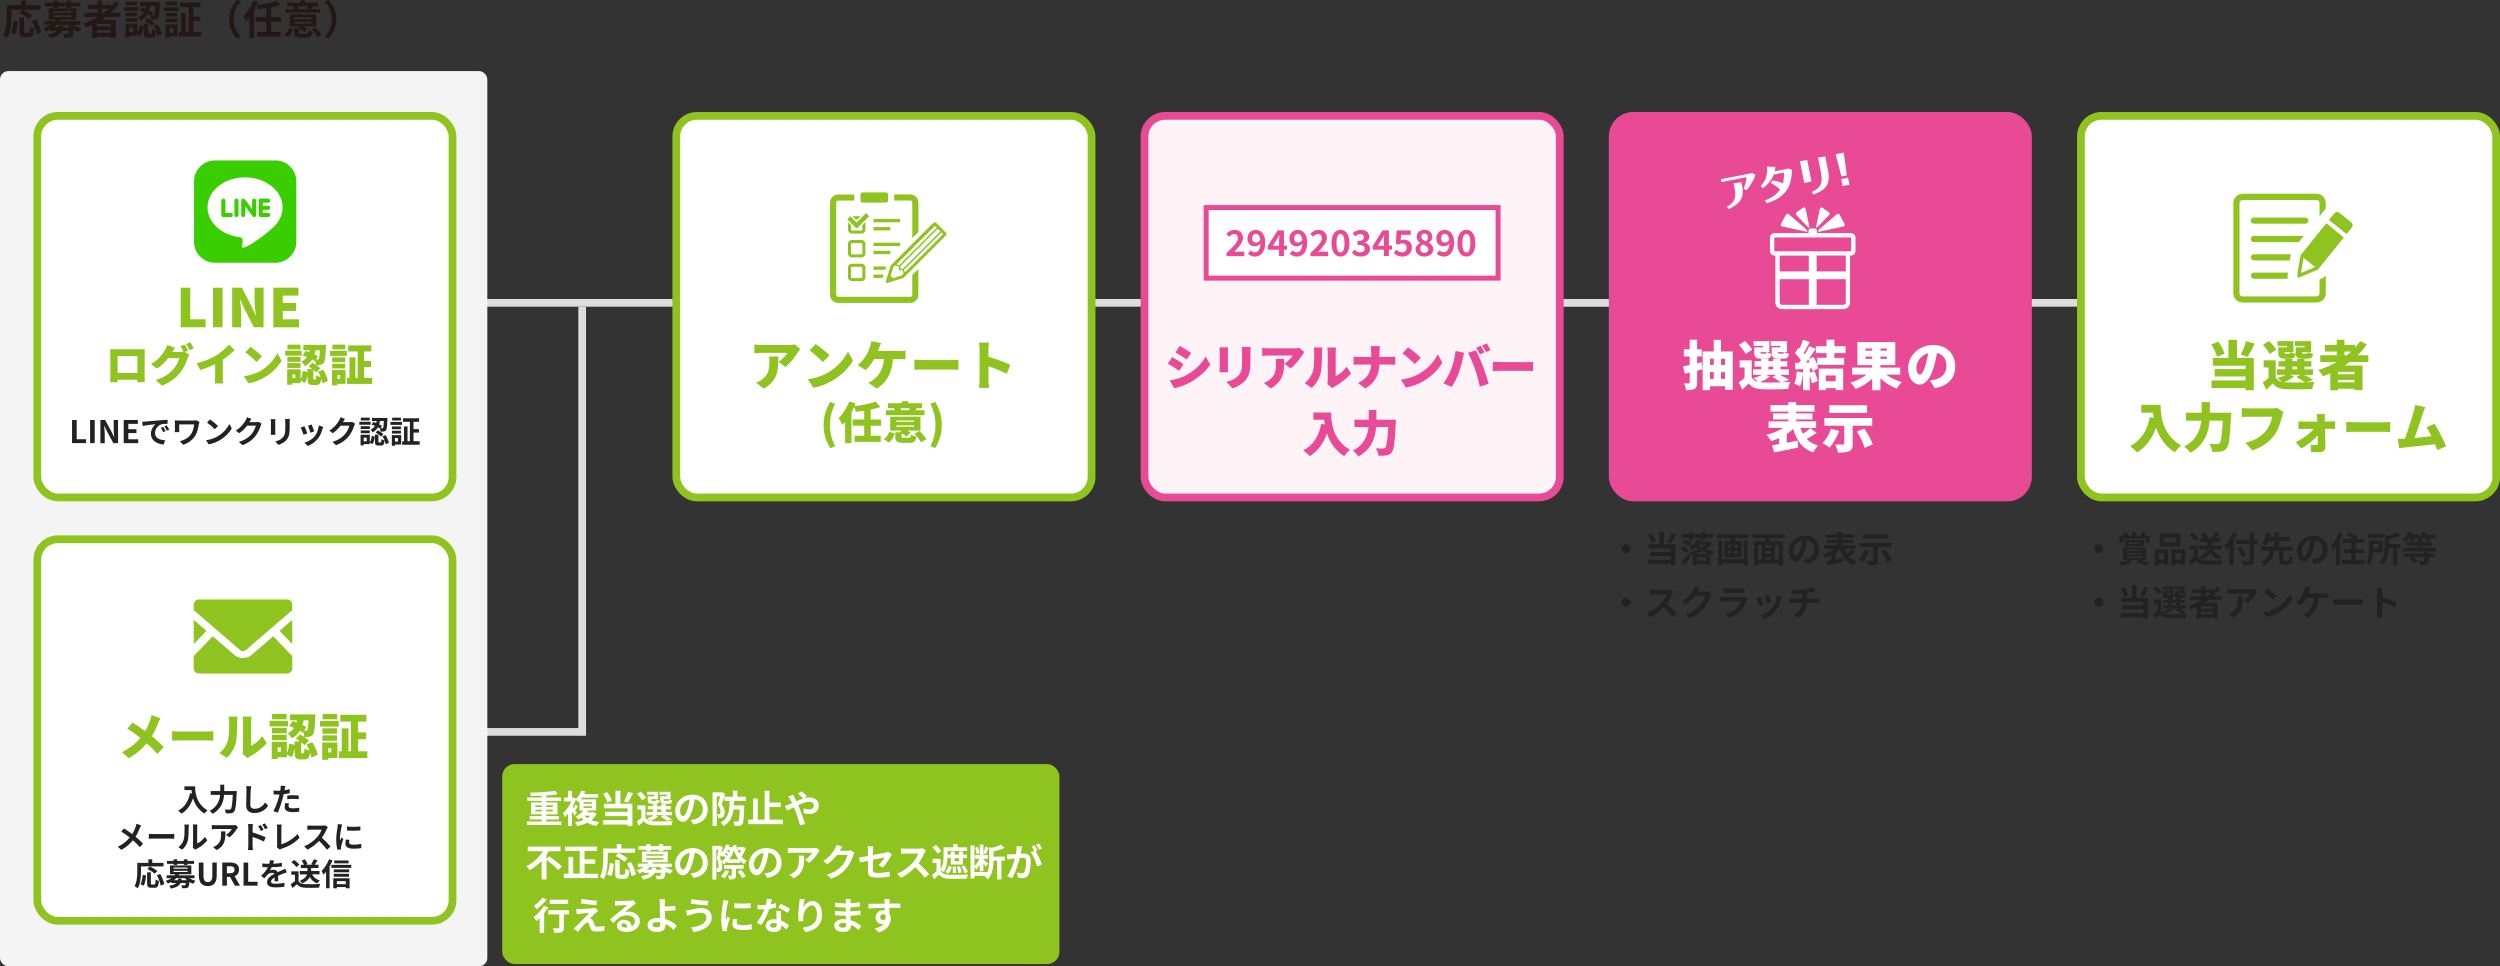 <?xml version="1.0" encoding="UTF-8"?>
<svg id="_レイヤー_2" data-name="レイヤー 2" xmlns="http://www.w3.org/2000/svg" viewBox="0 0 561.39 216.98">
  <rect x="0" y="0" width="561.39" height="216.98" fill="#333333" stroke="none"/>
  <defs>
    <style>
      .cls-1 {
        fill: #f4f4f4;
      }

      .cls-2 {
        stroke: #f4f4f4;
      }

      .cls-2, .cls-3, .cls-4, .cls-5 {
        stroke-miterlimit: 10;
      }

      .cls-2, .cls-3, .cls-5 {
        fill: none;
      }

      .cls-3, .cls-4 {
        stroke: #e84a95;
      }

      .cls-3, .cls-5 {
        stroke-width: 1.74px;
      }

      .cls-6 {
        fill: #ddd;
      }

      .cls-7 {
        fill: #231815;
      }

      .cls-8, .cls-4 {
        fill: #fff;
      }

      .cls-9 {
        fill: #3ace01;
      }

      .cls-10, .cls-11 {
        fill: #8fc320;
      }

      .cls-11 {
        fill-rule: evenodd;
      }

      .cls-12 {
        fill: #e84a95;
      }

      .cls-13 {
        fill: #fef4f8;
      }

      .cls-4 {
        stroke-width: 1.12px;
      }

      .cls-5 {
        stroke: #8fc320;
      }

      .cls-14 {
        fill: #222;
      }
    </style>
  </defs>
  <g id="_レイヤー_1-2" data-name="レイヤー 1">
    <rect class="cls-6" x="130.09" y="28.25" width="1.73" height="79.5" transform="translate(198.96 -62.95) rotate(90)"/>
    <rect class="cls-6" x="251.8" y="28.25" width="1.73" height="79.5" transform="translate(320.67 -184.66) rotate(90)"/>
    <rect class="cls-6" x="355.34" y="28.25" width="1.73" height="79.5" transform="translate(424.2 -288.19) rotate(90)"/>
    <rect class="cls-6" x="458.87" y="28.25" width="1.73" height="79.5" transform="translate(527.74 -391.73) rotate(90)"/>
    <rect class="cls-6" x="90.99" y="124.6" width="1.73" height="79.5" transform="translate(256.2 72.5) rotate(90)"/>
    <rect class="cls-6" x="129.87" y="68.87" width="1.73" height="95.58" transform="translate(261.47 233.32) rotate(180)"/>
    <g>
      <rect class="cls-1" x=".5" y="16.46" width="108.43" height="200.03" rx="1.38" ry="1.38"/>
      <rect class="cls-2" x=".5" y="16.46" width="108.43" height="200.03" rx="1.38" ry="1.38"/>
    </g>
    <g>
      <rect class="cls-8" x="8.37" y="26.02" width="93.25" height="85.68" rx="4.63" ry="4.63"/>
      <rect class="cls-5" x="8.37" y="26.02" width="93.25" height="85.68" rx="4.63" ry="4.63"/>
    </g>
    <g>
      <path class="cls-10" d="M40.58,64.6h2.14v7.1h3.46v1.79h-5.6v-8.89Z"/>
      <path class="cls-10" d="M47.84,64.6h2.14v8.89h-2.14v-8.89Z"/>
      <path class="cls-10" d="M52.14,64.6h2.17l2.21,4.26.87,1.97h.06c-.11-.94-.29-2.22-.29-3.28v-2.95h2.03v8.89h-2.17l-2.2-4.28-.87-1.94h-.06c.1.99.27,2.21.27,3.28v2.95h-2.03v-8.89Z"/>
      <path class="cls-10" d="M61.38,64.6h5.63v1.78h-3.5v1.65h2.97v1.79h-2.97v1.89h3.63v1.79h-5.76v-8.89Z"/>
      <path class="cls-10" d="M25.91,78.43h5.55c.27,0,.65,0,1.04-.01-.02.33-.02.74-.02,1.07v4.85c0,.43.02,1.48.02,1.48h-1.67s0-.23.02-.53h-4.44v.53h-1.66s.03-.96.03-1.5v-4.83c0-.32,0-.78-.02-1.08.41,0,.86.02,1.14.02ZM26.4,83.76h4.46v-3.79h-4.46v3.79Z"/>
      <path class="cls-10" d="M42.27,78.71l-.77.32,1.01.63c-.13.22-.29.52-.39.82-.27.83-.81,2.14-1.72,3.26-.96,1.18-2.17,2.1-4.04,2.87l-1.43-1.27c2.15-.66,3.18-1.5,4.03-2.45.63-.7,1.18-1.84,1.31-2.49h-2.48c-.71.89-1.59,1.74-2.51,2.38l-1.35-1c1.76-1.08,2.57-2.28,3.09-3.11.18-.28.42-.8.53-1.18l1.76.58c-.23.32-.47.73-.62.98h1.6c.3,0,.66-.04.92-.11-.19-.39-.44-.87-.67-1.19l.94-.38c.25.37.6,1.01.78,1.36ZM43.51,78.22l-.94.4c-.2-.41-.52-1-.79-1.37l.94-.38c.26.38.62,1.01.79,1.35Z"/>
      <path class="cls-10" d="M48.55,79.83c1-.62,2.22-1.69,2.85-2.45l1.3,1.24c-.75.73-1.71,1.5-2.66,2.13v3.92c0,.48.02,1.16.1,1.44h-1.91c.04-.27.08-.96.08-1.44v-2.92c-1,.51-2.21,1.01-3.36,1.34l-.75-1.52c1.81-.46,3.23-1.07,4.35-1.75Z"/>
      <path class="cls-10" d="M58.49,83.28c1.79-1.03,3.13-2.58,3.8-3.98l.94,1.7c-.8,1.41-2.21,2.8-3.87,3.77-1.01.6-2.31,1.11-3.56,1.31l-1.02-1.59c1.46-.2,2.75-.65,3.72-1.21ZM58.83,80.02l-1.23,1.26c-.53-.58-1.78-1.67-2.5-2.18l1.14-1.22c.69.47,1.99,1.5,2.59,2.14Z"/>
      <path class="cls-10" d="M67.74,79.87h-3.68v-1.12h3.68v1.12ZM72.4,86.07c-.04-.29-.12-.64-.25-1-.15,1.1-.49,1.4-1.19,1.4h-.67c-1.02,0-1.23-.4-1.23-1.54v-.72c-.11.69-.29,1.33-.64,1.8l-.92-.55v.57h-1.84v.36h-1.17v-3.45h3.01v2.23c.28-.51.43-1.19.5-1.89l1.05.28v-.7h1.11c-.28-.21-.58-.4-.86-.56l.83-.84c.27.13.57.3.85.48-.02-.29-.1-.65-.21-.96l-.07.11c-.17-.12-.37-.24-.59-.37-.36.59-.89,1.1-1.65,1.52-.16-.33-.52-.8-.81-1.02.6-.29,1-.66,1.29-1.06-.33-.14-.67-.26-.98-.36l.67-1c.26.07.53.16.8.26.04-.14.07-.28.1-.42h-1.4v-1.19h5.07s0,.35-.02.51c-.09,2.22-.2,3.18-.47,3.52-.21.28-.42.38-.71.43-.23.05-.6.06-.99.06.36.24.7.5.91.73l-.9.93c-.15-.18-.39-.4-.66-.61v1.89c0,.3,0,.33.15.33h.28c.15,0,.19-.12.22-1,.21.18.65.36.99.46-.16-.42-.37-.85-.59-1.21l1.16-.47c.52.78.94,1.81,1.06,2.53l-1.26.52ZM67.49,81.25h-2.96v-1.07h2.96v1.07ZM64.52,81.55h2.96v1.07h-2.96v-1.07ZM67.47,78.46h-2.92v-1.07h2.92v1.07ZM66.31,84.07h-.65v.85h.65v-.85ZM70.84,78.66c-.05.32-.12.63-.21.93.29.15.55.29.77.42l-.44.71c.13.01.24.01.33.01.12,0,.21-.02.29-.13.11-.15.19-.67.26-1.93h-.99Z"/>
      <path class="cls-10" d="M74.11,78.79h3.77v1.12h-3.77v-1.12ZM77.6,86.19h-1.84v.36h-1.2v-3.45h3.04v3.09ZM77.52,81.33h-2.92v-1.07h2.92v1.07ZM74.6,81.67h2.92v1.07h-2.92v-1.07ZM77.53,78.46h-2.88v-1.07h2.88v1.07ZM75.76,84.22v.85h.62v-.85h-.62ZM83.58,84.85v1.36h-5.65v-1.36h.54v-4.58h1.34v4.58h.51v-5.93h-2.14v-1.36h5.2v1.36h-1.64v2.15h1.58v1.36h-1.58v2.42h1.84Z"/>
    </g>
    <g>
      <path class="cls-14" d="M16.18,94.31h1.04v4.32h2.11v.87h-3.15v-5.19Z"/>
      <path class="cls-14" d="M20.23,94.31h1.04v5.19h-1.04v-5.19Z"/>
      <path class="cls-14" d="M22.54,94.31h1.06l1.51,2.77.52,1.12h.03c-.05-.54-.13-1.23-.13-1.81v-2.07h.98v5.19h-1.05l-1.5-2.77-.53-1.11h-.04c.05.56.13,1.21.13,1.81v2.08h-.98v-5.19Z"/>
      <path class="cls-14" d="M27.78,94.31h3.18v.87h-2.14v1.2h1.82v.87h-1.82v1.39h2.22v.87h-3.26v-5.19Z"/>
      <path class="cls-14" d="M32.62,94.66c.59-.05,1.74-.15,3.03-.26.72-.06,1.48-.1,1.98-.13v.9c-.37,0-.97,0-1.34.1-.85.22-1.48,1.13-1.48,1.96,0,1.16,1.08,1.57,2.27,1.63l-.33.96c-1.47-.1-2.86-.88-2.86-2.4,0-1.01.57-1.81,1.04-2.16-.66.07-2.09.22-2.9.4l-.09-.96c.28,0,.55-.02.69-.04ZM37.19,96.81l-.53.24c-.18-.39-.32-.66-.55-.97l.52-.22c.18.25.43.68.56.95ZM38.01,96.47l-.53.25c-.19-.38-.35-.64-.57-.95l.51-.24c.17.25.44.66.59.93Z"/>
      <path class="cls-14" d="M44.64,95.28c-.13.74-.29,1.75-.83,2.6-.58.92-1.53,1.62-2.65,2.01l-.78-.8c.95-.23,2.02-.81,2.58-1.69.35-.57.57-1.34.64-2.1h-3.36v1.17c0,.1,0,.36.03.57h-1.03c.02-.22.04-.39.04-.57v-1.48c0-.19-.01-.41-.04-.59.22.01.53.03.86.03h3.35c.24,0,.48-.01.67-.05l.67.43c-.04.1-.1.37-.13.47Z"/>
      <path class="cls-14" d="M48.95,97.93c1.2-.71,2.11-1.78,2.55-2.72l.55.99c-.53.95-1.46,1.91-2.59,2.59-.71.43-1.61.82-2.6.99l-.59-.92c1.09-.15,2-.51,2.68-.92ZM48.95,95.66l-.71.73c-.36-.39-1.24-1.16-1.75-1.51l.66-.7c.49.33,1.4,1.06,1.81,1.48Z"/>
      <path class="cls-14" d="M56.04,94.75s-.01.02-.02.04h1.41c.22,0,.45-.04.61-.08l.71.44c-.08.13-.18.33-.23.5-.19.62-.59,1.55-1.22,2.34-.67.81-1.51,1.46-2.83,1.98l-.83-.74c1.44-.43,2.21-1.04,2.82-1.73.48-.55.88-1.39.99-1.91h-1.97c-.47.61-1.08,1.23-1.76,1.69l-.78-.58c1.23-.75,1.83-1.65,2.19-2.26.1-.17.25-.5.32-.74l1.02.34c-.16.25-.34.56-.43.71Z"/>
      <path class="cls-14" d="M61.81,94.66v2.37c0,.17,0,.45.02.61h-1.02c0-.13.03-.41.03-.62v-2.36c0-.13,0-.38-.03-.54h1.01c-.01.16-.02.31-.02.54ZM65.05,94.77v1.39c0,1.51-.29,2.16-.81,2.73-.46.5-1.19.85-1.7,1.01l-.73-.77c.69-.16,1.26-.43,1.68-.88.48-.53.57-1.05.57-2.14v-1.33c0-.28-.01-.5-.04-.7h1.06c-.01.2-.03.42-.03.7Z"/>
      <path class="cls-14" d="M69.02,97.31l-.85.32c-.12-.38-.47-1.31-.64-1.62l.84-.3c.17.36.51,1.2.65,1.6ZM72.4,96.36c-.18.71-.48,1.44-.95,2.05-.65.84-1.53,1.43-2.35,1.74l-.74-.75c.77-.2,1.74-.74,2.33-1.46.48-.6.81-1.53.9-2.4l.98.32c-.08.22-.13.37-.17.51ZM70.56,96.87l-.84.29c-.08-.34-.39-1.19-.57-1.56l.83-.27c.13.3.48,1.21.57,1.53Z"/>
      <path class="cls-14" d="M77.04,94.75s-.01.02-.02.04h1.41c.22,0,.45-.04.61-.08l.71.44c-.08.13-.18.33-.23.5-.19.62-.59,1.55-1.22,2.34-.67.81-1.51,1.46-2.83,1.98l-.83-.74c1.44-.43,2.21-1.04,2.82-1.73.48-.55.88-1.39.99-1.91h-1.97c-.47.61-1.08,1.23-1.76,1.69l-.78-.58c1.23-.75,1.83-1.65,2.19-2.26.1-.17.25-.5.32-.74l1.02.34c-.16.25-.34.56-.43.71Z"/>
      <path class="cls-14" d="M83.23,95.38h-2.54v-.66h2.54v.66ZM83.04,99.31c.26-.35.39-.9.45-1.44l.66.17c-.07.62-.2,1.29-.54,1.7l-.57-.34v.34h-1.38v.27h-.69v-2.39h2.07v1.69ZM83.04,96.34h-2.04v-.64h2.04v.64ZM81,96.66h2.04v.62h-2.04v-.62ZM83.02,94.42h-2v-.63h2v.63ZM82.35,98.28h-.69v.81h.69v-.81ZM83.82,94.75c.21.06.43.15.66.23.04-.15.08-.29.1-.44h-1.05v-.69h3.47s0,.21,0,.31c-.07,1.58-.14,2.23-.33,2.46-.13.18-.27.24-.46.27-.17.03-.46.04-.76.03-.01-.22-.09-.53-.2-.73-.12-.08-.25-.15-.39-.23-.25.45-.63.84-1.2,1.14-.08-.18-.3-.46-.47-.59.48-.23.8-.54,1.01-.88-.26-.11-.53-.22-.77-.29l.39-.57ZM85.48,99.34c.13,0,.16-.09.18-.74.14.13.47.25.68.3-.08.92-.28,1.15-.78,1.15h-.57c-.66,0-.79-.23-.79-.92v-1.53h.77v1.53c0,.2.01.22.14.22h.37ZM84.84,96.63c.45.23.99.59,1.25.89l-.52.53c-.24-.29-.77-.68-1.22-.94l.48-.48ZM85.33,94.54c-.04.25-.1.5-.18.75.25.12.47.24.64.35l-.34.54c.15,0,.27,0,.34,0,.09,0,.15-.01.21-.08.1-.11.15-.53.2-1.56h-.88ZM86.57,97.71c.37.53.67,1.25.76,1.73l-.74.3c-.07-.48-.36-1.23-.7-1.77l.67-.27Z"/>
      <path class="cls-14" d="M87.68,94.75h2.6v.66h-2.6v-.66ZM90.08,99.83h-1.39v.27h-.7v-2.39h2.09v2.12ZM90.03,96.38h-2.02v-.62h2.02v.62ZM88.01,96.73h2.02v.63h-2.02v-.63ZM90.03,94.42h-1.97v-.63h1.97v.63ZM88.69,98.37v.8h.67v-.8h-.67ZM94.24,99.09v.78h-3.94v-.78h.43v-3.32h.78v3.32h.53v-4.37h-1.54v-.79h3.61v.79h-1.25v1.65h1.21v.78h-1.21v1.93h1.38Z"/>
    </g>
    <g>
      <path class="cls-14" d="M366.16,123.21c0,.56-.46,1.02-1.02,1.02s-1.02-.46-1.02-1.02.46-1.02,1.02-1.02,1.02.46,1.02,1.02Z"/>
      <path class="cls-14" d="M370.94,121.97c-.15-.5-.54-1.28-.94-1.84l.87-.34c.42.55.81,1.29.98,1.8l-.92.38ZM373.67,122.24h2.54v4.71h-1.02v-.33h-5.18v-.94h5.18v-.83h-4.73v-.92h4.73v-.74h-5v-.95h2.42v-2.77h1.05v2.77ZM376.35,120.03c-.35.71-.76,1.47-1.1,1.98l-.83-.29c.31-.55.68-1.38.87-2l1.06.31Z"/>
      <path class="cls-14" d="M378.75,124.23c-.3-.24-.9-.62-1.35-.88l.56-.64c.42.22,1.05.57,1.37.81l-.58.71ZM377.54,126.2c.44-.42,1.07-1.14,1.61-1.81l.56.69c-.46.62-.98,1.27-1.49,1.85l-.68-.74ZM379.27,120.76h-1.67v-.83h1.67v-.44h.93v.44h1.84v-.44h.93v.44h1.72v.83h-1.72v.53h-.93v-.53h-1.84v.53h-.93v-.53ZM378.45,121.14c.42.22,1.06.56,1.38.78l-.57.71c-.3-.22-.93-.6-1.35-.84l.54-.65ZM384.42,121.97c-.33.5-.78.94-1.3,1.32.6.22,1.26.42,1.88.54-.2.18-.45.54-.58.76-.11-.02-.23-.06-.34-.09v2.44h-.94v-.32h-2.13v.32h-.9v-2.3c-.1.02-.22.06-.32.08-.09-.22-.3-.58-.46-.75.7-.14,1.41-.36,2.05-.64-.23-.15-.46-.32-.68-.49-.22.22-.46.43-.72.62-.15-.18-.45-.45-.66-.57.79-.53,1.41-1.23,1.77-1.8l.91.18c-.08.12-.17.24-.26.36h1.89l.15-.04.61.37ZM383.91,124.44c-.55-.17-1.11-.38-1.63-.64-.49.26-1,.46-1.53.64h3.16ZM383.15,125.89v-.73h-2.13v.73h2.13ZM381.36,122.33c.24.2.54.38.89.56.29-.18.55-.36.77-.56h-1.66Z"/>
      <path class="cls-14" d="M392.72,119.96v.89h-3.13v.64h1.46v3.62h-3.81v-3.62h1.4v-.64h-3.07v-.89h7.16ZM391.56,121.37h.92v5.56h-.92v-.46h-4.83v.47h-.93v-5.57h.93v4.21h4.83v-4.21ZM388.01,122.93h.7v-.67h-.7v.67ZM388.01,124.33h.7v-.68h-.7v.68ZM390.22,122.26h-.7v.67h.7v-.67ZM390.22,123.65h-.7v.68h.7v-.68Z"/>
      <path class="cls-14" d="M397.56,120.83c-.07.25-.15.49-.22.72h3.04v5.4h-.97v-.41h-4.61v.41h-.92v-5.4h2.46c.05-.23.1-.48.13-.72h-2.92v-.9h7.2v.9h-3.19ZM394.81,125.67h.82v-3.24h-.82v3.24ZM397.7,122.43h-1.22v.55h1.22v-.55ZM397.7,123.72h-1.22v.61h1.22v-.61ZM396.48,125.67h1.22v-.59h-1.22v.59ZM399.42,122.43h-.86v3.24h.86v-3.24Z"/>
      <path class="cls-14" d="M405.51,126.63l-.6-.95c.3-.03.53-.08.74-.13,1.02-.24,1.82-.98,1.82-2.14,0-1.1-.6-1.93-1.68-2.11-.11.68-.25,1.42-.48,2.17-.48,1.62-1.17,2.61-2.04,2.61s-1.62-.98-1.62-2.33c0-1.85,1.6-3.42,3.67-3.42s3.23,1.38,3.23,3.12-1.03,2.88-3.05,3.19ZM403.31,124.84c.34,0,.65-.5.98-1.58.18-.59.34-1.27.42-1.93-1.32.27-2.03,1.44-2.03,2.32,0,.81.32,1.2.63,1.2Z"/>
      <path class="cls-14" d="M416.65,123.94c-.5.36-1.09.73-1.59.99.47.53,1.1.92,1.89,1.14-.21.2-.48.58-.62.85-1.69-.58-2.57-1.79-3.09-3.57-.3.29-.66.56-1.05.81v1.49c.57-.12,1.17-.25,1.74-.38l.09.86c-1.26.3-2.6.58-3.59.79l-.28-.88c.31-.06.69-.13,1.09-.21v-1.14c-.44.22-.89.39-1.33.53-.14-.22-.41-.58-.61-.77.95-.25,1.97-.7,2.73-1.22h-2.43v-.81h3.05v-.45h-2.37v-.76h2.37v-.41h-2.75v-.81h2.75v-.53h.95v.53h2.81v.81h-2.81v.41h2.5v.76h-2.5v.45h3.07v.81h-2.54c.13.39.28.74.48,1.07.45-.3.93-.66,1.26-.96l.79.59Z"/>
      <path class="cls-14" d="M419.73,123.71c-.35.94-.95,1.9-1.52,2.5-.2-.17-.63-.45-.88-.57.58-.53,1.11-1.38,1.39-2.2l1.01.26ZM421.68,122.86v2.97c0,.54-.11.8-.49.95-.37.15-.9.17-1.59.17-.05-.3-.19-.73-.34-1.02.46.02,1.02.03,1.17.02.15,0,.21-.04.21-.15v-2.94h-3.05v-.95h7.11v.95h-3.01ZM423.95,120.93h-5.64v-.94h5.64v.94ZM423.39,123.41c.53.74,1.1,1.7,1.33,2.38l-.99.44c-.18-.66-.72-1.69-1.23-2.45l.9-.38Z"/>
      <path class="cls-14" d="M366.16,135.21c0,.56-.46,1.02-1.02,1.02s-1.02-.46-1.02-1.02.46-1.02,1.02-1.02,1.02.46,1.02,1.02Z"/>
      <path class="cls-14" d="M375.53,133.33c-.27.62-.72,1.48-1.25,2.2.79.69,1.76,1.71,2.23,2.29l-.91.79c-.52-.72-1.26-1.54-2.02-2.26-.85.9-1.91,1.73-3.01,2.25l-.82-.86c1.29-.48,2.53-1.46,3.28-2.29.53-.6,1.02-1.39,1.19-1.96h-2.71c-.34,0-.78.05-.94.06v-1.14c.22.03.7.06.94.06h2.82c.34,0,.66-.05.82-.1l.66.49c-.06.09-.21.34-.28.5Z"/>
      <path class="cls-14" d="M381.24,132.83s-.02.02-.02.04h1.61c.25,0,.51-.04.7-.1l.82.5c-.09.15-.2.38-.26.58-.22.71-.67,1.77-1.39,2.67-.76.93-1.73,1.66-3.23,2.25l-.94-.85c1.64-.49,2.53-1.18,3.22-1.98.54-.62,1.01-1.58,1.13-2.18h-2.25c-.54.7-1.23,1.4-2.02,1.94l-.9-.66c1.4-.86,2.09-1.89,2.5-2.57.12-.2.29-.57.36-.84l1.17.38c-.18.28-.39.64-.49.82Z"/>
      <path class="cls-14" d="M392.22,134.77c-.24.78-.58,1.55-1.18,2.21-.81.9-1.83,1.44-2.85,1.73l-.79-.9c1.2-.25,2.16-.78,2.77-1.4.43-.44.68-.94.82-1.38h-3.86c-.19,0-.59,0-.93.04v-1.04c.34.02.68.05.93.05h3.96c.26,0,.47-.03.58-.08l.71.44c-.06.1-.12.25-.15.34ZM387.76,132.16h3.08c.25,0,.64,0,.86-.04v1.03c-.22-.02-.59-.02-.88-.02h-3.06c-.26,0-.6,0-.83.02v-1.03c.22.03.56.04.83.04Z"/>
      <path class="cls-14" d="M396.07,135.75l-.98.37c-.14-.43-.54-1.5-.73-1.85l.96-.34c.2.41.58,1.38.74,1.82ZM399.94,134.67c-.21.81-.54,1.64-1.09,2.34-.74.96-1.74,1.63-2.68,1.98l-.84-.86c.88-.23,1.99-.84,2.65-1.67.54-.68.93-1.74,1.02-2.74l1.12.36c-.1.26-.14.42-.19.58ZM397.84,135.25l-.96.34c-.1-.39-.45-1.36-.65-1.77l.95-.31c.15.34.54,1.38.66,1.75Z"/>
      <path class="cls-14" d="M405.09,132.38c.8-.11,1.62-.3,2.01-.48l.66.88c-.27.06-.48.12-.62.15-.39.1-.86.19-1.34.26v1.27h2.01c.18,0,.55-.03.73-.05v1.03c-.22-.02-.49-.03-.7-.03h-2.07c-.12,1.34-.7,2.48-2.05,3.29l-1.02-.7c1.21-.56,1.85-1.42,2.01-2.6h-2.2c-.25,0-.54.02-.75.03v-1.03c.22.02.49.05.74.05h2.25v-1.14c-.77.06-1.61.09-2.14.1l-.25-.93c.61.02,1.85,0,2.73-.13Z"/>
    </g>
    <g>
      <path class="cls-14" d="M472.3,123.21c0,.56-.46,1.02-1.02,1.02s-1.02-.46-1.02-1.02.46-1.02,1.02-1.02,1.02.46,1.02,1.02Z"/>
      <path class="cls-14" d="M480.77,125.79c.75.21,1.57.47,2.07.66l-.99.5c-.48-.21-1.32-.51-2.15-.75l.62-.42h-2.29l.83.31c-.61.42-1.62.72-2.45.9-.16-.2-.5-.55-.7-.71.79-.1,1.68-.27,2.17-.5h-1.15v-2.87h5.22v2.87h-1.18ZM476.8,121.83h-.88v-1.52h1.1c-.11-.19-.26-.4-.38-.57l.85-.23c.21.23.42.55.54.77l-.1.03h.86v-.83h.94v.83h.88c.18-.24.39-.58.5-.82l.98.23c-.16.22-.33.42-.48.59h1.11v1.52h-.93v-.87h-5v.87ZM477.19,122.65v-1.39h4.25v1.39h-4.25ZM477.63,123.71h3.37v-.28h-3.37v.28ZM477.63,124.48h3.37v-.28h-3.37v.28ZM477.63,125.27h3.37v-.29h-3.37v.29ZM478.07,122.12h2.42v-.34h-2.42v.34Z"/>
      <path class="cls-14" d="M483.86,123.35h3.04v3.56h-.95v-.36h-1.19v.4h-.9v-3.6ZM484.76,124.26v1.38h1.19v-1.38h-1.19ZM489.64,122.69h-4.68v-2.89h4.68v2.89ZM488.67,120.7h-2.8v1.08h2.8v-1.08ZM490.72,123.35v3.57h-.96v-.37h-1.27v.4h-.91v-3.6h3.14ZM489.76,125.64v-1.38h-1.27v1.38h1.27Z"/>
      <path class="cls-14" d="M493.5,125.09c.33.54.93.75,1.76.78.94.04,2.73.02,3.8-.06-.1.22-.25.69-.3.96-.96.05-2.57.06-3.52.02-.98-.04-1.64-.26-2.16-.89-.35.31-.7.62-1.14.96l-.46-.99c.34-.2.74-.46,1.1-.74v-1.69h-.92v-.87h1.85v2.51ZM492.95,121.5c-.25-.38-.82-.91-1.29-1.26l.7-.58c.48.34,1.06.83,1.33,1.21l-.75.63ZM496.98,123.35c.35.75.99,1.28,1.94,1.53-.2.18-.47.55-.6.8-.9-.31-1.52-.86-1.93-1.65-.32.6-.9,1.18-1.94,1.63-.12-.2-.42-.53-.63-.69,1.21-.45,1.68-1.05,1.85-1.62h-1.85v-.86h1.96v-.77h-1.69v-.84h.8c-.13-.32-.35-.74-.59-1.06l.81-.34c.3.37.59.86.7,1.22l-.42.18h1.78l-.41-.14c.23-.35.51-.88.66-1.26l.98.3c-.26.41-.53.81-.76,1.11h1v.84h-1.9v.77h2.17v.86h-1.92Z"/>
      <path class="cls-14" d="M502.35,119.82c-.22.54-.46,1.08-.76,1.62v5.49h-.98v-4.01c-.18.23-.38.45-.56.64-.1-.23-.39-.76-.56-.99.76-.73,1.49-1.88,1.91-3.05l.94.3ZM507,122.16h-.88v3.63c0,.62-.14.86-.53,1.01-.39.15-.99.17-1.87.16-.06-.27-.22-.7-.37-.94.62.02,1.32.02,1.5.02.2,0,.27-.06.27-.24v-3.63h-3.05v-.96h3.05v-1.63h.99v1.63h.88v.96ZM503.48,125.04c-.21-.49-.68-1.31-1.04-1.92l.85-.39c.36.58.86,1.37,1.1,1.85l-.9.46Z"/>
      <path class="cls-14" d="M513.73,125.93c.24,0,.29-.15.32-1.1.19.16.61.32.86.38-.1,1.26-.35,1.61-1.09,1.61h-.93c-.9,0-1.1-.3-1.1-1.2v-1.94h-1.17c-.18,1.42-.58,2.61-2.42,3.31-.11-.26-.38-.64-.59-.84,1.59-.52,1.89-1.42,2.01-2.47h-1.89v-.92h3.06v-1.29h-1.38c-.18.41-.39.79-.62,1.09-.22-.14-.62-.33-.84-.42.52-.66.9-1.73,1.06-2.55l.98.19c-.07.25-.15.5-.24.78h1.03v-1.08h.97v1.08h2.46v.91h-2.46v1.29h3.08v.92h-2.1v1.94c0,.26.04.3.29.3h.7Z"/>
      <path class="cls-14" d="M519.64,126.63l-.6-.95c.3-.03.53-.08.74-.13,1.02-.24,1.82-.98,1.82-2.14,0-1.1-.6-1.93-1.68-2.11-.11.68-.25,1.42-.48,2.17-.48,1.62-1.17,2.61-2.04,2.61s-1.62-.98-1.62-2.33c0-1.85,1.6-3.42,3.67-3.42s3.23,1.38,3.23,3.12-1.03,2.88-3.05,3.19ZM517.44,124.84c.34,0,.65-.5.98-1.58.18-.59.34-1.27.42-1.93-1.32.27-2.03,1.44-2.03,2.32,0,.81.32,1.2.63,1.2Z"/>
      <path class="cls-14" d="M526.2,119.78c-.21.51-.46,1.04-.74,1.54v5.6h-.9v-4.22c-.22.28-.44.53-.66.75-.09-.22-.34-.74-.5-.97.76-.72,1.5-1.85,1.93-2.99l.88.29ZM531.03,125.8v.9h-5.16v-.9h2.13v-1.59h-1.69v-.9h1.69v-1.39h-1.94v-.9h2.27c-.39-.3-.91-.64-1.34-.88l.63-.68c.59.31,1.41.81,1.81,1.16l-.35.4h1.83v.9h-1.94v1.39h1.73v.9h-1.73v1.59h2.06Z"/>
      <path class="cls-14" d="M532.87,124.05c-.05.98-.22,2.12-.71,2.9-.15-.16-.54-.46-.75-.57.53-.86.57-2.1.57-3.02v-2.03h3.11v2.72h-2.21ZM535.25,120.73h-3.53v-.86h3.53v.86ZM532.88,122.18v1.02h1.29v-1.02h-1.29ZM539.02,123.09h-.71v3.85h-.94v-3.85h-.93c-.07,1.22-.37,2.77-1.43,3.84-.13-.2-.48-.53-.7-.64,1.11-1.13,1.22-2.71,1.22-3.89v-2.21l.66.15c.74-.22,1.49-.5,1.95-.78l.84.72c-.74.35-1.66.65-2.52.86v1.04h2.57v.92Z"/>
      <path class="cls-14" d="M545.33,123.81v.48h1.35v.8h-1.35v.86c0,.47-.1.7-.44.84-.34.14-.79.14-1.38.14-.06-.27-.22-.64-.34-.89.41.02.89.02,1.02.02s.17-.03.17-.13v-.85h-2.38c.38.29.77.65.97.93l-.74.59c-.22-.36-.74-.86-1.21-1.2l.42-.32h-1.47v-.8h4.4v-.48h-4.7v-.81h3.13v-.46h-2.32v-.78h2.32v-.38h.48c-.17-.1-.34-.22-.46-.28.1-.08.2-.18.29-.27h-1.07c.1.18.19.37.24.5l-.82.34c-.06-.22-.22-.55-.37-.84h-.08c-.24.35-.5.66-.74.91-.18-.15-.58-.42-.79-.53.52-.43.99-1.12,1.27-1.8l.91.24c-.06.14-.12.26-.19.4h1.75v.65c.32-.37.58-.83.74-1.29l.91.23c-.04.13-.1.27-.17.41h2.21v.78h-1.33c.13.18.24.37.3.5l-.82.34c-.09-.22-.29-.56-.5-.85h-.31c-.15.23-.3.44-.47.62v.32h2.42v.78h-2.42v.46h3.16v.81h-1.59Z"/>
      <path class="cls-14" d="M472.3,135.21c0,.56-.46,1.02-1.02,1.02s-1.02-.46-1.02-1.02.46-1.02,1.02-1.02,1.02.46,1.02,1.02Z"/>
      <path class="cls-14" d="M477.07,133.97c-.15-.5-.54-1.28-.94-1.84l.87-.34c.42.55.81,1.29.98,1.8l-.92.38ZM479.8,134.24h2.54v4.71h-1.02v-.33h-5.18v-.94h5.18v-.83h-4.73v-.92h4.73v-.74h-5v-.95h2.42v-2.77h1.05v2.77ZM482.48,132.03c-.35.71-.76,1.47-1.1,1.98l-.83-.29c.31-.55.68-1.38.87-2l1.06.31Z"/>
      <path class="cls-14" d="M487.98,136.9c-.4.38-1.07.74-1.61.97.2.05.42.07.66.08.98.05,2.94.02,4.06-.07-.1.22-.24.63-.28.89-1.02.06-2.78.07-3.78.02-.96-.04-1.62-.27-2.09-.9-.3.32-.62.63-1,.98l-.45-.9c.29-.21.64-.47.94-.74v-1.77h-.82v-.87h1.7v2.56c.22.38.57.61,1.03.72-.16-.16-.48-.43-.67-.56.52-.16,1.08-.38,1.42-.64h-1.52v-.7h1.3v-.53h-1.07v-.7h1.07v-.42h.88v.42h.93v-.42h.9v.42h1.09v.7h-1.09v.53h1.34v.7h-1.56c.55.26,1.18.61,1.54.86l-.97.35c-.3-.25-.86-.62-1.39-.87l.61-.34h-1.86l.7.24ZM484.6,133.51c-.18-.39-.66-.97-1.06-1.37l.75-.48c.42.38.92.92,1.12,1.32l-.81.53ZM487.17,132.32h-1.51v-.6h2.31v1.54h-1.42v.17c0,.17.03.2.24.2h.62c.16,0,.19-.05.22-.31.14.1.44.2.66.24-.08.54-.3.7-.78.7h-.84c-.7,0-.9-.18-.9-.82v-.78h1.4v-.34ZM487.74,135.96h.93v-.53h-.93v.53ZM489.79,132.32h-1.55v-.6h2.36v1.54h-1.43v.16c0,.18.04.21.24.21h.65c.16,0,.19-.05.22-.32.14.1.46.2.66.24-.08.55-.29.7-.79.7h-.86c-.72,0-.9-.18-.9-.82v-.78h1.4v-.34Z"/>
      <path class="cls-14" d="M495.98,134.73c-.31.22-.62.43-.94.64h2.91v3.55h-1v-.21h-2.75v.24h-.95v-2.61c-.4.18-.82.35-1.22.5-.11-.21-.4-.59-.58-.78,1.05-.33,2.05-.78,2.97-1.33h-2.72v-.84h2.57v-.73h-1.88v-.82h1.88v-.86h.94v.86h1.74v.39c.3-.33.58-.66.82-1.02l.82.42c-.46.63-.99,1.22-1.58,1.76h1.86v.84h-2.88ZM496.94,136.15h-2.75v.51h2.75v-.51ZM496.94,137.92v-.54h-2.75v.54h2.75ZM495.2,133.89h.44c.3-.23.59-.47.86-.73h-1.3v.73Z"/>
      <path class="cls-14" d="M506.6,133.25c-.38.62-1.14,1.63-1.92,2.19l-.83-.66c.64-.39,1.26-1.1,1.47-1.49h-4.17c-.34,0-.6.02-.98.06v-1.11c.3.05.64.08.98.08h4.31c.22,0,.66-.02.82-.07l.63.59c-.09.1-.24.3-.31.42ZM501.43,138.7l-.94-.76c.26-.09.54-.22.84-.44,1.01-.7,1.21-1.55,1.21-2.86,0-.25-.02-.46-.06-.72h1.16c0,1.98-.04,3.61-2.21,4.78Z"/>
      <path class="cls-14" d="M511.27,136.45c1.37-.81,2.41-2.03,2.91-3.11l.62,1.13c-.61,1.08-1.67,2.18-2.96,2.96-.81.49-1.84.94-2.97,1.13l-.67-1.06c1.25-.18,2.29-.58,3.06-1.05ZM511.27,133.87l-.82.83c-.42-.45-1.42-1.32-2-1.73l.75-.8c.56.38,1.6,1.21,2.06,1.69Z"/>
      <path class="cls-14" d="M518.6,132.64c-.06.17-.14.38-.22.58h3.45c.21,0,.57,0,.83-.06v1.1c-.3-.03-.65-.03-.83-.03h-1.12c-.14,2.12-.98,3.55-2.42,4.46l-1.08-.73c.29-.11.57-.28.76-.44.84-.64,1.5-1.62,1.63-3.29h-1.69c-.32.58-.82,1.26-1.29,1.68l-1-.61c.57-.42,1.08-1.14,1.38-1.65.22-.37.37-.78.46-1.09.1-.26.15-.58.17-.82l1.24.25c-.1.2-.2.48-.26.65Z"/>
      <path class="cls-14" d="M525.3,134.6h4.29c.38,0,.73-.03.94-.05v1.26c-.19,0-.6-.04-.94-.04h-4.29c-.46,0-.99.02-1.29.04v-1.26c.29.02.87.05,1.29.05Z"/>
      <path class="cls-14" d="M533.79,132.89c0-.28-.02-.68-.08-.96h1.25c-.03.28-.07.63-.07.96v1.18c1.07.31,2.61.88,3.34,1.24l-.46,1.1c-.82-.43-2.02-.9-2.89-1.19v2.26c0,.23.04.79.07,1.12h-1.25c.05-.32.08-.8.08-1.12v-4.6Z"/>
    </g>
    <g>
      <path class="cls-7" d="M2.57,3.43c0,1.45-.13,3.67-.94,5.08-.2-.18-.68-.49-.93-.6.74-1.29.8-3.18.8-4.47V1.16h3.21V.13h1.12v1.04h3.25v1.02H2.57v1.25ZM2.41,7.32c.38-.68.57-1.73.66-2.73l.96.21c-.1,1.04-.26,2.22-.67,2.94l-.95-.42ZM6.42,7.4c.27,0,.32-.21.36-1.45.23.19.67.36.95.43-.1,1.54-.37,1.97-1.21,1.97h-1c-.95,0-1.18-.32-1.18-1.31v-3.14h1.06v3.13c0,.32.04.37.29.37h.73ZM6.52,4.31c-.43-.42-1.38-1.03-2.12-1.4l.71-.7c.72.34,1.69.88,2.18,1.31l-.77.8ZM8.1,4.36c.53.94,1.05,2.12,1.2,2.94l-1.05.43c-.12-.8-.58-2.05-1.1-3.01l.95-.37Z"/>
      <path class="cls-7" d="M16.5,5.58c.51.32,1.16.6,1.83.76-.23.21-.53.58-.68.85-.37-.13-.75-.3-1.09-.5-.08.87-.19,1.31-.39,1.51-.19.17-.4.23-.66.26-.23.03-.65.02-1.08,0-.02-.26-.12-.61-.26-.84.36.04.71.04.86.04.14,0,.22-.02.29-.08.08-.08.14-.27.19-.65h-1.54c-.38.78-1.13,1.3-2.76,1.62-.09-.25-.33-.62-.51-.82,1.11-.17,1.73-.43,2.08-.8h-1.44v-.31c-.32.16-.67.31-1.04.45-.11-.24-.4-.6-.61-.76.69-.21,1.24-.46,1.68-.76h-1.4v-.83h2.3c.08-.11.15-.22.22-.32h-1.54V1.89h6.16v2.54h-3.51c-.05.11-.11.22-.17.32h4.61v.83h-1.52ZM11.97,1.44h-1.89v-.85h1.89V.13h1.04v.47h1.93V.13h1.05v.47h1.9v.85h-1.9v.31h-1.05v-.31h-1.93v.31h-1.04v-.31ZM11.96,2.86h4.05v-.35h-4.05v.35ZM11.96,3.81h4.05v-.36h-4.05v.36ZM14.3,5.72c-.02.16-.04.31-.08.47h1.6c-.23-.19-.44-.39-.63-.6h-2.41c-.21.22-.43.41-.7.6h1.11c.04-.14.06-.3.09-.47h1.03Z"/>
      <path class="cls-7" d="M23.78,3.78c-.35.25-.69.49-1.06.72h3.28v4h-1.13v-.23h-3.1v.27h-1.07v-2.94c-.45.2-.92.4-1.38.57-.13-.23-.45-.67-.65-.88,1.18-.37,2.3-.88,3.34-1.49h-3.06v-.94h2.89v-.82h-2.12v-.93h2.12V.12h1.06v.97h1.95v.44c.34-.37.65-.75.93-1.14l.92.47c-.51.71-1.12,1.38-1.77,1.98h2.09v.94h-3.24ZM24.86,5.37h-3.1v.58h3.1v-.58ZM24.86,7.37v-.61h-3.1v.61h3.1ZM22.9,2.84h.5c.34-.26.67-.53.97-.82h-1.47v.82Z"/>
      <path class="cls-7" d="M31.05,2.45h-3.27v-.85h3.27v.85ZM30.81,7.5c.33-.45.5-1.16.58-1.85l.85.22c-.09.8-.25,1.66-.69,2.19l-.73-.44v.44h-1.77v.35h-.88v-3.07h2.66v2.17ZM30.8,3.67h-2.62v-.82h2.62v.82ZM28.18,4.09h2.62v.8h-2.62v-.8ZM30.78,1.21h-2.57V.4h2.57v.81ZM29.92,6.18h-.88v1.04h.88v-1.04ZM31.81,1.63c.27.08.56.19.85.3.05-.19.1-.38.13-.57h-1.35V.47h4.46s0,.27,0,.4c-.09,2.03-.18,2.87-.42,3.16-.17.23-.34.31-.59.34-.22.04-.59.04-.97.04-.02-.29-.12-.68-.25-.94-.15-.1-.31-.2-.5-.3-.32.58-.81,1.08-1.55,1.47-.11-.23-.39-.58-.6-.76.62-.3,1.03-.69,1.3-1.13-.33-.14-.68-.28-.99-.38l.5-.74ZM33.95,7.54c.17,0,.21-.12.23-.95.18.16.6.31.87.39-.1,1.18-.36,1.48-1,1.48h-.74c-.85,0-1.02-.3-1.02-1.19v-1.97h.99v1.96c0,.25.02.28.18.28h.48ZM33.12,4.05c.58.3,1.27.76,1.61,1.14l-.67.68c-.31-.37-.99-.87-1.57-1.21l.62-.62ZM33.76,1.36c-.05.32-.13.65-.23.96.31.15.6.31.82.45l-.43.69c.19,0,.34,0,.43,0,.12,0,.2-.02.27-.11.13-.14.2-.67.26-2.01h-1.13ZM35.34,5.44c.48.68.85,1.6.98,2.22l-.95.39c-.09-.62-.46-1.58-.9-2.27l.86-.34Z"/>
      <path class="cls-7" d="M36.78,1.64h3.34v.85h-3.34v-.85ZM39.86,8.17h-1.78v.35h-.9v-3.07h2.68v2.72ZM39.79,3.73h-2.59v-.8h2.59v.8ZM37.2,4.18h2.59v.81h-2.59v-.81ZM39.79,1.21h-2.54V.4h2.54v.81ZM38.08,6.29v1.03h.86v-1.03h-.86ZM45.21,7.21v1h-5.06v-1h.55V2.94h1v4.27h.68V1.59h-1.98V.58h4.64v1.02h-1.6v2.12h1.56v1.01h-1.56v2.48h1.77Z"/>
      <path class="cls-7" d="M53.22,0l.86.38c-.9.97-1.61,2.21-1.61,3.94s.71,2.97,1.61,3.94l-.86.38c-.97-.95-1.77-2.4-1.77-4.32s.8-3.37,1.77-4.32Z"/>
      <path class="cls-7" d="M60.89,4.89v2.3h2.16v1.03h-5.33v-1.03h2.08v-2.3h-2.44v-1.04h2.44v-2c-.63.11-1.27.19-1.87.26-.05-.26-.19-.64-.31-.89-.16.37-.35.73-.56,1.08v6.21h-1.07V3.91c-.24.31-.48.58-.73.83-.11-.26-.44-.86-.63-1.13.9-.83,1.76-2.13,2.25-3.47l1.06.33c-.1.24-.2.48-.31.72,1.62-.21,3.39-.55,4.51-.95l.78.9c-.61.21-1.31.38-2.03.51v2.2h2.25v1.04h-2.25Z"/>
      <path class="cls-7" d="M63.75,7.78c.56-.35.97-.93,1.18-1.52l.9.31c-.24.68-.61,1.35-1.24,1.77l-.84-.57ZM71.89,2.86h-7.79v-.83h1.93c-.05-.19-.14-.41-.23-.6h.04s-1.31,0-1.31,0v-.83h2.9V.12h1.06v.48h2.91v.83h-1.27l.13.03c-.13.23-.26.42-.38.59h1.99v.83ZM68.83,7.57c.33,0,.39-.1.43-.74.21.14.63.29.91.34-.12,1-.41,1.25-1.24,1.25h-1.45c-1.13,0-1.41-.26-1.41-1.12v-.95h.97l-.11-.04.37-.36h-2.25v-2.73h5.97v2.73h-2.93c.36.17.71.38.94.55l-.65.67c-.27-.24-.79-.56-1.27-.77v.9c0,.24.07.27.48.27h1.24ZM66.07,4.29h3.89v-.4h-3.89v.4ZM66.07,5.3h3.89v-.4h-3.89v.4ZM66.88,1.42c.09.21.17.43.22.58l-.12.03h2l-.13-.03c.08-.17.19-.4.26-.58h-2.23ZM70.74,6.15c.55.46,1.2,1.12,1.47,1.63l-.88.51c-.25-.48-.86-1.19-1.41-1.68l.83-.46Z"/>
      <path class="cls-7" d="M73.74,8.64l-.85-.38c.9-.97,1.61-2.21,1.61-3.94s-.71-2.97-1.61-3.94l.85-.38c.97.95,1.77,2.39,1.77,4.32s-.8,3.37-1.77,4.32Z"/>
    </g>
    <g>
      <path class="cls-9" d="M48.27,36.03h13.57c2.59,0,4.7,2.12,4.7,4.7v13.57c0,2.59-2.12,4.7-4.7,4.7h-13.57c-2.59,0-4.7-2.12-4.7-4.7v-13.57c0-2.59,2.12-4.7,4.7-4.7Z"/>
      <path class="cls-8" d="M55.03,39.83c4.65,0,8.43,3.02,8.43,6.75,0,1.3-.46,2.52-1.26,3.55-.04.06-.09.12-.16.2h0c-.27.33-.58.64-.92.92-2.33,2.15-6.17,4.72-6.67,4.32-.44-.34.72-2.03-.62-2.31-.09-.01-.19-.02-.28-.04h0c-3.95-.56-6.95-3.32-6.95-6.65,0-3.73,3.77-6.75,8.43-6.75Z"/>
      <path class="cls-9" d="M50.14,48.74h1.7c.24,0,.44-.2.44-.44v-.04c0-.24-.2-.44-.44-.44h-1.22v-2.78c0-.24-.2-.44-.44-.44h-.04c-.24,0-.44.2-.44.44v3.26c0,.24.2.44.44.44h0ZM60.68,46.69v-.04c0-.24-.2-.44-.44-.44h-1.22v-.7h1.22c.24,0,.44-.2.44-.44v-.04c0-.24-.2-.44-.44-.44h-1.7c-.24,0-.44.2-.44.44v3.26c0,.24.2.44.44.44h1.7c.24,0,.44-.2.44-.44v-.04c0-.24-.2-.44-.44-.44h-1.22v-.7h1.22c.24,0,.44-.2.44-.44h0ZM57.41,48.61h0c.08-.08.13-.19.13-.31v-3.26c0-.24-.2-.44-.44-.44h-.04c-.24,0-.44.2-.44.44v1.91l-1.59-2.13c-.08-.13-.22-.22-.38-.22h-.04c-.24,0-.44.2-.44.44v3.26c0,.24.2.44.44.44h.04c.24,0,.44-.2.44-.44v-1.95l1.6,2.19s.02.03.03.04h0c.04.06.1.1.17.13.05.02.11.03.17.03h.04c.07,0,.14-.02.21-.05.04-.02.08-.05.11-.08h0ZM53.08,48.74h.04c.24,0,.44-.2.44-.44v-3.26c0-.24-.2-.44-.44-.44h-.04c-.24,0-.44.2-.44.44v3.26c0,.24.2.44.44.44Z"/>
    </g>
    <g>
      <rect class="cls-8" x="151.87" y="26.02" width="93.25" height="85.68" rx="4.63" ry="4.63"/>
      <rect class="cls-5" x="151.87" y="26.02" width="93.25" height="85.68" rx="4.63" ry="4.63"/>
    </g>
    <g>
      <path class="cls-10" d="M179.15,79.13c-.61,1-1.74,2.49-2.82,3.27l-1.49-1.19c.88-.56,1.71-1.47,1.97-1.97h-5.89c-.52,0-.9.04-1.52.1v-1.99c.49.07.99.13,1.52.13h6.19c.39,0,1.18-.05,1.43-.12l1.15,1.06c-.14.18-.42.52-.54.72ZM171.47,87.29l-1.68-1.37c.42-.14.86-.35,1.36-.73,1.32-1,1.62-2.02,1.62-3.96,0-.42-.02-.76-.1-1.19h2.1c0,2.8.06,5.38-3.31,7.25Z"/>
      <path class="cls-10" d="M185.86,83.7c2.15-1.24,3.76-3.09,4.56-4.77l1.12,2.04c-.95,1.69-2.65,3.35-4.64,4.52-1.22.72-2.77,1.34-4.27,1.58l-1.23-1.91c1.75-.24,3.29-.78,4.46-1.46ZM186.27,79.8l-1.48,1.52c-.63-.69-2.14-2-2.99-2.61l1.37-1.47c.82.56,2.39,1.8,3.1,2.57Z"/>
      <path class="cls-10" d="M197.41,78.13c-.07.2-.17.43-.26.68h4.87c.31,0,.9-.02,1.31-.1v1.97c-.49-.05-1.04-.05-1.31-.05h-1.48c-.23,3.04-1.41,5.24-3.63,6.62l-1.95-1.3c.48-.2.93-.47,1.22-.72,1.29-1,2.14-2.41,2.34-4.61h-2.22c-.49.87-1.18,1.83-1.9,2.48l-1.81-1.1c.85-.64,1.56-1.63,2.04-2.4.32-.52.55-1.16.7-1.61.16-.44.26-.97.29-1.37l2.23.44c-.15.32-.33.79-.44,1.05Z"/>
      <path class="cls-10" d="M207.4,80.85h6.34c.54,0,1.12-.06,1.47-.08v2.28c-.31-.01-.98-.07-1.47-.07h-6.34c-.68,0-1.57.04-2.06.07v-2.28c.48.04,1.48.08,2.06.08Z"/>
      <path class="cls-10" d="M219.96,78.49c0-.48-.05-1.1-.14-1.55h2.26c-.05.45-.12.98-.12,1.55v1.63c1.61.47,3.93,1.31,4.93,1.8l-.82,2.02c-1.21-.62-2.84-1.25-4.1-1.71v3.07c0,.32.07,1.27.13,1.8h-2.27c.08-.51.14-1.31.14-1.8v-6.81Z"/>
      <path class="cls-10" d="M184.95,95.44c0-2,.55-3.64,1.5-5.2l1.1.46c-.83,1.47-1.18,3.15-1.18,4.75s.36,3.27,1.18,4.75l-1.1.46c-.96-1.56-1.5-3.19-1.5-5.2Z"/>
      <path class="cls-10" d="M195.53,95.59v2.26h2.24v1.38h-5.87v-1.38h2.16v-2.26h-2.58v-1.39h2.58v-1.97c-.64.1-1.28.18-1.89.24-.05-.3-.21-.75-.35-1.07-.19.4-.39.81-.61,1.2v6.93h-1.43v-4.8c-.2.25-.41.48-.62.69-.14-.36-.58-1.17-.84-1.54.96-.89,1.86-2.31,2.39-3.73l1.43.46c-.08.2-.16.4-.25.6,1.71-.21,3.52-.58,4.75-1.02l1.05,1.22c-.67.22-1.4.41-2.17.56v2.24h2.32v1.39h-2.32Z"/>
      <path class="cls-10" d="M198.46,98.61c.59-.39,1.03-1.01,1.25-1.68l1.21.44c-.27.78-.66,1.52-1.34,2.01l-1.12-.77ZM207.61,93.23h-8.7v-1.1h2.01c-.05-.16-.1-.33-.15-.47h-1.36v-1.1h3.1v-.46h1.45v.46h3.1v1.1h-1.17c-.12.18-.23.34-.33.47h2.04v1.1ZM204.1,98.3c.34,0,.4-.1.45-.72.28.19.85.38,1.21.45-.15,1.12-.52,1.41-1.52,1.41h-1.46c-1.4,0-1.73-.35-1.73-1.43v-.92h.99l.41-.4h-2.54v-3.12h6.79v3.12h-2.97c.29.15.55.3.74.44l-.88.89c-.25-.21-.7-.49-1.14-.71v.68c0,.28.08.31.51.31h1.14ZM201.28,94.73h4v-.3h-4v.3ZM201.28,95.84h4v-.31h-4v.31ZM202.2,91.66c.06.17.12.34.15.47h1.82-.05c.05-.15.12-.32.18-.47h-2.1ZM206.46,96.79c.58.53,1.25,1.27,1.55,1.84l-1.2.69c-.26-.54-.9-1.34-1.47-1.91l1.12-.62Z"/>
      <path class="cls-10" d="M208.89,100.19c.83-1.47,1.18-3.14,1.18-4.75s-.36-3.27-1.18-4.75l1.1-.46c.96,1.56,1.5,3.2,1.5,5.2s-.55,3.64-1.5,5.2l-1.1-.46Z"/>
    </g>
    <g>
      <rect class="cls-13" x="257.01" y="26.02" width="93.25" height="85.68" rx="4.63" ry="4.63"/>
      <rect class="cls-3" x="257.01" y="26.02" width="93.25" height="85.68" rx="4.63" ry="4.63"/>
    </g>
    <g>
      <path class="cls-12" d="M265.77,81.78l-.97,1.49c-.67-.46-1.77-1.18-2.55-1.6l.96-1.47c.79.42,1.95,1.15,2.56,1.58ZM266.43,84.22c1.88-1.04,3.46-2.58,4.32-4.16l1.02,1.82c-1.05,1.54-2.61,2.91-4.43,3.95-1.12.62-2.72,1.19-3.67,1.35l-1-1.75c1.24-.21,2.52-.54,3.75-1.2ZM267.48,79.26l-.98,1.47c-.66-.44-1.77-1.15-2.54-1.58l.96-1.47c.77.42,1.94,1.15,2.56,1.58Z"/>
      <path class="cls-12" d="M275.73,78.86v3.72c0,.27.02.73.04,1.02h-1.93c.01-.22.05-.69.05-1.03v-3.71c0-.21-.01-.59-.04-.86h1.91c-.02.27-.04.47-.04.86ZM280.8,79.08v2.38c0,2.2-.51,3.29-1.35,4.17-.73.77-1.88,1.32-2.68,1.58l-1.39-1.47c1.14-.25,1.99-.66,2.65-1.33.73-.78.89-1.55.89-3.06v-2.26c0-.48-.03-.85-.08-1.18h2c-.02.33-.04.7-.04,1.18Z"/>
      <path class="cls-12" d="M292.39,79.74c-.56.92-1.6,2.29-2.58,3l-1.37-1.09c.81-.51,1.56-1.35,1.81-1.81h-5.41c-.48,0-.82.03-1.39.09v-1.83c.45.07.91.12,1.39.12h5.68c.36,0,1.08-.04,1.31-.11l1.05.97c-.13.16-.38.48-.49.66ZM285.34,87.23l-1.54-1.26c.38-.13.79-.32,1.25-.67,1.21-.92,1.49-1.85,1.49-3.63,0-.38-.02-.7-.09-1.09h1.93c0,2.57.05,4.93-3.03,6.65Z"/>
      <path class="cls-12" d="M294.8,83.44c.31-.9.32-2.91.32-4.28,0-.51-.04-.83-.12-1.13h1.95s-.09.58-.09,1.1c0,1.35-.03,3.63-.32,4.74-.34,1.27-1.01,2.35-1.96,3.22l-1.62-1.07c1-.69,1.55-1.72,1.84-2.58ZM298.16,85.34v-6.28c0-.54-.1-1.02-.1-1.02h1.97s-.09.49-.09,1.03v5.38c.82-.34,1.75-1.13,2.43-2.09l1.02,1.47c-.89,1.13-2.48,2.34-3.7,2.96-.26.14-.41.27-.53.36l-1.1-.91c.05-.23.1-.57.1-.91Z"/>
      <path class="cls-12" d="M307.77,77.73h2.1c-.08.42-.1,1.05-.1,1.4v1.04h2.21c.58,0,1.07-.04,1.33-.08v1.82c-.26-.02-.85-.05-1.35-.05h-2.21c-.1,2.09-.74,3.91-3.16,5.37l-1.65-1.23c2.17-.97,2.83-2.48,2.96-4.15h-2.56c-.51,0-.97.03-1.38.07v-1.84c.39.04.87.09,1.33.09h2.63v-1.05c0-.38-.04-.97-.16-1.39Z"/>
      <path class="cls-12" d="M318.68,83.94c1.97-1.14,3.45-2.83,4.18-4.38l1.03,1.87c-.88,1.55-2.43,3.07-4.26,4.15-1.12.66-2.54,1.23-3.92,1.44l-1.13-1.75c1.61-.22,3.02-.71,4.09-1.33ZM319.05,80.36l-1.36,1.39c-.58-.63-1.96-1.84-2.75-2.4l1.26-1.35c.75.51,2.19,1.65,2.84,2.35Z"/>
      <path class="cls-12" d="M326.84,78.81l1.94.4c-.1.35-.25,1.01-.29,1.26-.15.82-.56,2.25-.9,3.22-.38,1.09-1.06,2.41-1.61,3.19l-1.87-.79c.68-.89,1.33-2.08,1.72-3.07.49-1.27.89-2.75,1.02-4.21ZM329.64,79.23l1.77-.57c.47.88,1.25,2.66,1.63,3.65.36.94.94,2.72,1.25,3.86l-1.98.65c-.32-1.4-.66-2.72-1.08-3.92-.4-1.16-1.13-2.83-1.59-3.68ZM333.35,79.15l-1.04.44c-.23-.45-.55-1.09-.84-1.52l1.03-.42c.27.4.66,1.12.85,1.5ZM334.71,78.62l-1.03.44c-.22-.45-.57-1.09-.86-1.51l1.03-.42c.28.42.68,1.12.86,1.49Z"/>
      <path class="cls-12" d="M337.11,81.32h5.81c.49,0,1.03-.05,1.35-.08v2.09c-.28-.01-.9-.07-1.35-.07h-5.81c-.62,0-1.44.03-1.89.07v-2.09c.44.03,1.36.08,1.89.08Z"/>
      <path class="cls-12" d="M298.91,92.63c0,2.16.32,6.1,4.22,8.38-.36.28-1.01,1-1.28,1.4-2.08-1.25-3.24-3.17-3.86-5.08-.83,2.29-2.12,4.02-3.88,5.1-.29-.34-1.04-1.01-1.46-1.3,2.21-1.09,3.49-3.17,4.05-5.95l.79.14c-.07-.37-.11-.73-.14-1.07h-2.42v-1.62h3.98Z"/>
      <path class="cls-12" d="M313.46,94.27s-.01.53-.03.73c-.21,4.3-.42,5.97-.91,6.58-.36.47-.71.61-1.23.69-.43.08-1.1.08-1.76.05-.02-.47-.25-1.19-.56-1.65.67.05,1.28.05,1.59.05.22,0,.35-.04.5-.19.32-.32.53-1.7.68-4.64h-2.72c-.17,2.28-.96,4.97-3.98,6.61-.26-.39-.86-1.02-1.26-1.3,2.59-1.31,3.34-3.47,3.53-5.31h-3.17v-1.63h3.24v-2.2h1.7v2.2h4.39Z"/>
    </g>
    <g>
      <rect class="cls-12" x="362.14" y="26.02" width="93.25" height="85.68" rx="4.63" ry="4.63"/>
      <rect class="cls-3" x="362.14" y="26.02" width="93.25" height="85.68" rx="4.63" ry="4.63"/>
    </g>
    <g>
      <rect class="cls-8" x="8.37" y="121.09" width="93.25" height="85.68" rx="4.63" ry="4.63"/>
      <rect class="cls-5" x="8.37" y="121.09" width="93.25" height="85.68" rx="4.63" ry="4.63"/>
    </g>
    <g>
      <path class="cls-10" d="M35.51,162.42c-.32.84-.79,1.89-1.41,2.89.98.79,1.9,1.66,2.64,2.43l-1.4,1.57c-.76-.89-1.53-1.66-2.39-2.42-.95,1.14-2.18,2.33-4.04,3.37l-1.52-1.38c1.77-.85,3.04-1.87,4.14-3.18-.77-.6-1.77-1.34-2.94-2.06l1.16-1.39c.86.53,1.96,1.26,2.87,1.92.49-.82.82-1.61,1.1-2.44.11-.32.23-.83.29-1.14l2.02.7c-.17.28-.41.84-.53,1.12Z"/>
      <path class="cls-10" d="M40.58,164.27h5.94c.5,0,1.05-.06,1.38-.08v2.14c-.29-.01-.92-.07-1.38-.07h-5.94c-.64,0-1.48.03-1.94.07v-2.14c.45.03,1.39.08,1.94.08Z"/>
      <path class="cls-10" d="M51.14,166.44c.31-.92.32-2.98.32-4.37,0-.53-.04-.85-.12-1.15h1.99s-.09.59-.09,1.13c0,1.38-.03,3.71-.32,4.84-.35,1.3-1.03,2.4-2,3.29l-1.66-1.1c1.02-.7,1.59-1.76,1.88-2.64ZM54.57,168.38v-6.42c0-.55-.1-1.04-.1-1.04h2.01s-.09.5-.09,1.05v5.5c.84-.35,1.79-1.15,2.48-2.14l1.04,1.5c-.91,1.15-2.54,2.39-3.78,3.03-.27.15-.41.28-.54.37l-1.13-.93c.06-.23.1-.58.1-.93Z"/>
      <path class="cls-10" d="M64.69,163.12h-4.14v-1.26h4.14v1.26ZM69.92,170.09c-.04-.32-.13-.72-.28-1.12-.17,1.24-.55,1.58-1.34,1.58h-.75c-1.15,0-1.39-.45-1.39-1.73v-.81c-.12.77-.32,1.5-.72,2.02l-1.03-.62v.64h-2.07v.4h-1.32v-3.88h3.39v2.51c.31-.57.48-1.34.56-2.12l1.19.31v-.78h1.25c-.31-.23-.65-.45-.96-.63l.93-.94c.3.15.64.34.95.54-.02-.32-.11-.73-.23-1.07l-.08.12c-.19-.13-.41-.27-.66-.41-.4.66-1,1.24-1.86,1.71-.18-.37-.58-.89-.91-1.15.67-.32,1.13-.74,1.45-1.2-.37-.16-.75-.29-1.1-.4l.75-1.12c.29.08.59.18.9.29.04-.16.08-.31.11-.47h-1.58v-1.34h5.7s0,.39-.02.57c-.1,2.49-.22,3.58-.53,3.96-.23.31-.47.42-.79.48-.26.06-.67.07-1.12.07.4.27.78.56,1.02.82l-1.01,1.04c-.17-.2-.44-.45-.74-.68v2.12c0,.34.01.37.17.37h.31c.17,0,.21-.13.25-1.12.23.2.73.4,1.12.51-.18-.47-.41-.95-.66-1.36l1.31-.53c.58.87,1.05,2.04,1.2,2.84l-1.42.58ZM64.4,164.67h-3.33v-1.21h3.33v1.21ZM61.06,165h3.33v1.21h-3.33v-1.21ZM64.37,161.53h-3.28v-1.21h3.28v1.21ZM63.08,167.84h-.73v.95h.73v-.95ZM68.17,161.76c-.06.36-.13.71-.23,1.04.32.17.62.32.86.47l-.49.79c.15.01.27.01.37.01.13.01.23-.02.32-.15.12-.17.21-.75.29-2.17h-1.12Z"/>
      <path class="cls-10" d="M71.84,161.9h4.24v1.26h-4.24v-1.26ZM75.77,170.22h-2.07v.4h-1.35v-3.88h3.42v3.48ZM75.67,164.75h-3.28v-1.21h3.28v1.21ZM72.39,165.13h3.28v1.21h-3.28v-1.21ZM75.69,161.53h-3.23v-1.21h3.23v1.21ZM73.7,168.01v.95h.69v-.95h-.69ZM82.49,168.71v1.53h-6.35v-1.53h.6v-5.15h1.51v5.15h.57v-6.67h-2.4v-1.53h5.85v1.53h-1.85v2.42h1.78v1.53h-1.78v2.72h2.07Z"/>
    </g>
    <g>
      <path class="cls-14" d="M43.82,176.57c0,1.32.19,3.88,2.77,5.4-.18.15-.53.51-.67.73-1.45-.88-2.19-2.2-2.58-3.45-.53,1.57-1.37,2.73-2.58,3.46-.15-.17-.55-.52-.76-.68,1.46-.74,2.29-2.09,2.68-3.93l.43.08c-.05-.27-.08-.52-.1-.76h-1.6v-.85h2.42Z"/>
      <path class="cls-14" d="M53.18,177.63s0,.29-.02.4c-.14,2.79-.28,3.84-.59,4.2-.21.27-.41.35-.71.39-.26.04-.69.04-1.12.01-.01-.25-.13-.62-.29-.86.44.04.85.04,1.04.04.15,0,.23-.02.33-.11.21-.22.35-1.13.46-3.21h-1.96c-.11,1.45-.6,3.15-2.57,4.27-.13-.21-.45-.53-.65-.68,1.74-.95,2.21-2.36,2.33-3.59h-2.11v-.85h2.14v-1.44h.89v1.44h2.84Z"/>
      <path class="cls-14" d="M56.28,177.49c-.03.76-.08,2.33-.08,3.19,0,.71.42.94.97.94,1.16,0,1.89-.67,2.4-1.43l.64.77c-.45.67-1.44,1.61-3.04,1.61-1.15,0-1.89-.5-1.89-1.7,0-.94.07-2.78.07-3.38,0-.33-.03-.67-.09-.95h1.13c-.04.31-.08.67-.09.95Z"/>
      <path class="cls-14" d="M63.95,177.18c-.01.08-.04.17-.06.27.39-.06.78-.13,1.17-.22v.88c-.42.1-.9.18-1.37.23-.06.3-.13.61-.21.9-.25.98-.72,2.41-1.11,3.24l-.97-.33c.42-.7.95-2.17,1.21-3.15.05-.19.1-.39.15-.59-.16,0-.31.01-.46.01-.34,0-.6-.01-.85-.03l-.02-.88c.36.04.6.06.88.06.2,0,.41,0,.63-.02.03-.15.05-.29.06-.4.03-.26.04-.55.02-.71l1.07.08c-.06.19-.12.5-.15.66ZM64.79,180.98c0,.31.21.54.96.54.47,0,.95-.06,1.46-.15l-.04.9c-.39.05-.87.1-1.43.1-1.18,0-1.81-.41-1.81-1.11,0-.32.07-.66.13-.94l.83.08c-.06.2-.1.43-.1.58ZM65.85,178.57c.4,0,.82.02,1.23.06l-.02.84c-.35-.04-.78-.08-1.2-.08-.48,0-.91.02-1.35.07v-.82c.39-.04.9-.07,1.34-.07Z"/>
      <path class="cls-14" d="M31.38,185.98c-.21.55-.52,1.26-.94,1.91.62.5,1.2,1.04,1.68,1.55l-.72.8c-.49-.57-.99-1.06-1.55-1.55-.62.74-1.42,1.52-2.61,2.16l-.78-.71c1.14-.55,1.97-1.23,2.66-2.07-.5-.4-1.18-.9-1.89-1.33l.6-.71c.56.34,1.3.85,1.86,1.27.36-.56.6-1.11.78-1.67.06-.18.14-.46.17-.64l1.04.36c-.09.16-.22.47-.29.63Z"/>
      <path class="cls-14" d="M34.55,187.29h3.76c.33,0,.64-.03.82-.04v1.1c-.17,0-.53-.04-.82-.04h-3.76c-.4,0-.87.01-1.13.04v-1.1c.25.02.76.04,1.13.04Z"/>
      <path class="cls-14" d="M41.25,188.56c.2-.6.2-1.93.2-2.77,0-.28-.02-.47-.06-.64h1.03s-.05.34-.05.64c0,.83-.02,2.3-.21,3.01-.21.79-.65,1.48-1.25,2.01l-.85-.57c.62-.43.99-1.08,1.19-1.67ZM43.35,189.82v-4.08c0-.32-.05-.58-.06-.6h1.04s-.05.29-.05.61v3.66c.57-.25,1.26-.8,1.73-1.48l.54.77c-.58.76-1.59,1.51-2.37,1.91-.15.08-.24.15-.3.21l-.59-.48c.03-.13.06-.33.06-.52Z"/>
      <path class="cls-14" d="M53.19,186.12c-.33.55-.99,1.43-1.68,1.92l-.73-.58c.56-.34,1.11-.96,1.29-1.3h-3.65c-.29,0-.53.02-.85.05v-.97c.27.04.56.07.85.07h3.77c.2,0,.58-.02.71-.06l.55.52c-.08.09-.21.26-.27.36ZM48.67,190.89l-.82-.67c.22-.08.48-.2.74-.39.89-.62,1.06-1.36,1.06-2.51,0-.22-.01-.41-.05-.63h1.02c0,1.74-.04,3.17-1.94,4.19Z"/>
      <path class="cls-14" d="M55.76,185.9c0-.25-.02-.6-.07-.85h1.09c-.03.25-.06.55-.06.85v1.02c.93.28,2.28.78,2.93,1.09l-.39.97c-.73-.39-1.78-.79-2.54-1.04v1.98c0,.2.04.69.07.97h-1.1c.04-.27.07-.7.07-.97v-4.03ZM59.19,186.34l-.61.27c-.2-.44-.36-.72-.62-1.09l.59-.25c.2.29.48.74.64,1.06ZM60.13,185.93l-.59.29c-.22-.44-.39-.7-.65-1.05l.58-.27c.2.28.5.72.66,1.04Z"/>
      <path class="cls-14" d="M62.23,189.76v-3.8c0-.27-.03-.6-.08-.8h1.1c-.04.27-.07.53-.07.8v3.64c1.14-.33,2.7-1.23,3.6-2.32l.5.79c-.96,1.15-2.41,1.98-4.06,2.52-.1.04-.25.08-.41.19l-.67-.57c.08-.17.09-.29.09-.46Z"/>
      <path class="cls-14" d="M73.37,186.18c-.24.55-.63,1.3-1.1,1.93.69.6,1.54,1.5,1.95,2l-.8.69c-.46-.63-1.11-1.34-1.76-1.98-.74.78-1.67,1.51-2.63,1.97l-.72-.76c1.13-.42,2.21-1.27,2.87-2.01.46-.53.89-1.22,1.04-1.72h-2.37c-.29,0-.68.04-.83.05v-.99c.19.03.62.05.83.05h2.47c.3,0,.58-.04.72-.09l.57.43c-.06.08-.18.29-.25.43Z"/>
      <path class="cls-14" d="M76.66,185.75c-.09.47-.34,1.87-.34,2.57,0,.13,0,.32.03.46.11-.24.22-.48.32-.71l.43.34c-.2.58-.43,1.34-.5,1.72-.02.1-.03.26-.03.33,0,.08,0,.19.01.29l-.81.06c-.14-.48-.27-1.34-.27-2.29,0-1.05.22-2.23.29-2.77.02-.2.06-.46.07-.69l.98.08c-.06.15-.15.5-.18.62ZM78.39,189.18c0,.31.27.5.98.5.62,0,1.14-.06,1.76-.18v.95c-.44.08-1,.13-1.79.13-1.2,0-1.79-.43-1.79-1.15,0-.27.04-.55.12-.91l.81.08c-.06.23-.08.4-.08.59ZM80.92,185.59v.9c-.86.08-2.13.08-3.01,0v-.9c.86.12,2.26.08,3.01,0Z"/>
      <path class="cls-14" d="M31.67,195.52c0,1.13-.1,2.86-.74,3.95-.15-.14-.53-.38-.72-.47.57-1,.62-2.47.62-3.48v-1.76h2.49v-.81h.87v.81h2.53v.79h-5.06v.97ZM31.54,198.55c.29-.53.44-1.34.51-2.12l.75.16c-.08.81-.2,1.73-.52,2.29l-.74-.33ZM34.66,198.61c.21,0,.25-.16.28-1.13.17.15.52.28.74.34-.08,1.2-.29,1.53-.94,1.53h-.78c-.74,0-.92-.25-.92-1.02v-2.44h.83v2.44c0,.25.03.29.22.29h.57ZM34.74,196.21c-.34-.33-1.07-.8-1.65-1.09l.55-.55c.56.27,1.32.69,1.69,1.02l-.6.62ZM35.97,196.25c.41.73.82,1.65.93,2.29l-.82.34c-.09-.62-.46-1.6-.85-2.34l.74-.29Z"/>
      <path class="cls-14" d="M42.5,197.2c.4.25.9.47,1.42.59-.18.16-.41.46-.53.67-.29-.1-.58-.23-.85-.39-.06.68-.15,1.02-.3,1.18-.15.13-.31.18-.51.2-.18.02-.5.01-.84,0-.01-.2-.09-.48-.2-.65.28.03.55.04.67.04.1,0,.17-.01.22-.06.06-.06.11-.21.15-.5h-1.2c-.29.61-.88,1.01-2.15,1.26-.07-.2-.26-.48-.4-.64.86-.13,1.34-.34,1.62-.62h-1.12v-.24c-.25.13-.52.25-.81.35-.08-.19-.32-.47-.48-.59.54-.16.97-.36,1.31-.59h-1.09v-.64h1.79c.06-.08.12-.17.17-.25h-1.2v-1.97h4.79v1.97h-2.73c-.04.08-.08.17-.13.25h3.59v.64h-1.18ZM38.97,193.98h-1.47v-.66h1.47v-.36h.81v.36h1.5v-.36h.82v.36h1.48v.66h-1.48v.25h-.82v-.25h-1.5v.25h-.81v-.25ZM38.97,195.08h3.15v-.27h-3.15v.27ZM38.97,195.82h3.15v-.28h-3.15v.28ZM40.79,197.3c-.01.13-.04.25-.06.36h1.25c-.18-.15-.34-.3-.49-.47h-1.88c-.16.17-.34.32-.55.47h.86c.03-.11.05-.23.07-.36h.8Z"/>
      <path class="cls-14" d="M44.65,196.55v-2.86h1.04v2.95c0,1.08.38,1.44.98,1.44s1.01-.36,1.01-1.44v-2.95h.99v2.86c0,1.72-.74,2.43-2,2.43s-2.02-.71-2.02-2.43Z"/>
      <path class="cls-14" d="M49.91,193.69h1.81c1.09,0,1.95.39,1.95,1.58,0,.78-.39,1.26-.99,1.49l1.21,2.12h-1.16l-1.06-1.96h-.72v1.96h-1.04v-5.19ZM51.62,196.1c.67,0,1.04-.28,1.04-.83s-.37-.75-1.04-.75h-.67v1.58h.67Z"/>
      <path class="cls-14" d="M54.69,193.69h1.04v4.32h2.11v.87h-3.15v-5.19Z"/>
      <path class="cls-14" d="M61.33,193.96c.67-.04,1.37-.1,1.98-.2v.81c-.67.1-1.53.15-2.29.17-.12.26-.26.51-.4.71.18-.08.56-.14.79-.14.43,0,.78.18.93.54.36-.17.66-.29.95-.41.27-.12.52-.23.78-.36l.35.81c-.22.06-.6.2-.83.29-.31.13-.71.28-1.14.48,0,.39.02.91.03,1.23h-.84c.02-.21.03-.55.04-.85-.53.3-.81.57-.81.92,0,.39.33.49,1.02.49.6,0,1.37-.08,1.99-.2l-.03.9c-.46.06-1.32.12-1.98.12-1.1,0-1.91-.27-1.91-1.17s.84-1.46,1.64-1.87c-.1-.18-.29-.24-.49-.24-.39,0-.83.22-1.09.48-.21.21-.41.46-.65.77l-.75-.56c.74-.68,1.23-1.3,1.55-1.93h-.09c-.29,0-.8-.01-1.18-.04v-.82c.36.06.88.08,1.23.08h.34c.08-.28.13-.55.14-.81l.92.08c-.04.18-.08.41-.18.7Z"/>
      <path class="cls-14" d="M67.04,197.86c.29.47.81.66,1.54.69.82.04,2.4.01,3.33-.06-.09.2-.22.6-.26.84-.84.04-2.25.06-3.08.02-.86-.03-1.44-.23-1.89-.78-.31.27-.62.55-1,.84l-.41-.87c.3-.18.65-.41.96-.64v-1.48h-.81v-.76h1.62v2.2ZM66.56,194.72c-.22-.34-.71-.8-1.13-1.11l.62-.5c.42.29.93.73,1.17,1.06l-.66.55ZM70.09,196.34c.31.66.87,1.12,1.7,1.34-.18.16-.41.48-.53.7-.79-.27-1.33-.76-1.69-1.44-.28.53-.79,1.03-1.7,1.43-.1-.18-.36-.46-.55-.6,1.06-.39,1.47-.92,1.62-1.42h-1.62v-.75h1.72v-.67h-1.48v-.74h.7c-.11-.28-.31-.64-.52-.93l.71-.29c.26.32.52.76.61,1.06l-.37.16h1.56l-.36-.13c.2-.31.45-.77.58-1.11l.85.26c-.22.36-.46.71-.67.97h.88v.74h-1.67v.67h1.9v.75h-1.68Z"/>
      <path class="cls-14" d="M74.66,193.21c-.18.45-.4.91-.65,1.35v4.9h-.79v-3.7c-.19.25-.39.46-.58.66-.08-.2-.29-.65-.43-.85.67-.63,1.31-1.62,1.69-2.62l.77.25ZM78.88,194.21v.67h-4.48v-.67h4.48ZM74.84,197.22h3.66v2.24h-.84v-.26h-2.02v.28h-.8v-2.26ZM78.4,195.87h-3.45v-.64h3.45v.64ZM74.95,196.22h3.42v.65h-3.42v-.65ZM78.27,193.87h-3.21v-.65h3.21v.65ZM75.64,197.86v.69h2.02v-.69h-2.02Z"/>
    </g>
    <g>
      <polygon class="cls-10" points="65.63 144.62 62.78 141.66 65.63 139.19 65.63 144.62"/>
      <polygon class="cls-10" points="46.36 141.66 43.5 144.63 43.5 139.19 46.36 141.66"/>
      <path class="cls-10" d="M65.63,147.32v2.73c0,.66-.54,1.2-1.2,1.2h-19.74c-.66,0-1.2-.54-1.2-1.2v-2.73l4.28-4.44,4.89,4.21c.51.44,1.18.68,1.9.68s1.4-.24,1.91-.68l4.88-4.21,4.28,4.44Z"/>
      <path class="cls-10" d="M65.63,135.8v1.2l-10.44,8.99c-.34.29-.92.29-1.26,0l-10.44-8.99v-1.2c0-.66.54-1.19,1.2-1.19h19.74c.66,0,1.2.53,1.2,1.19Z"/>
    </g>
    <g>
      <path class="cls-8" d="M382.29,82.93c-.39.11-.79.2-1.19.31v2.64c0,.78-.13,1.19-.57,1.44-.45.26-1.06.31-1.92.31-.05-.44-.26-1.12-.46-1.56.42.02.91.02,1.06.02.17,0,.23-.06.23-.23v-2.21l-1.1.27-.42-1.66c.44-.08.95-.19,1.51-.31v-1.9h-1.32v-1.6h1.32v-2.17h1.67v2.17h1.04v1.6h-1.04v1.53l.99-.23.2,1.56ZM389.11,78.92v8.62h-1.73v-.8h-3.39v.88h-1.65v-8.7h2.49v-2.6h1.63v2.6h2.64ZM383.99,80.56v1.38h.85v-1.38h-.85ZM383.99,85.08h.85v-1.52h-.85v1.52ZM386.47,80.56v1.38h.91v-1.38h-.91ZM387.38,85.08v-1.52h-.91v1.52h.91Z"/>
      <path class="cls-8" d="M400.18,85.86c.68-.02,1.32-.06,1.86-.11-.18.38-.43,1.13-.51,1.61-1.61.08-4.28.11-5.86.04-1.38-.06-2.29-.38-3-1.3-.42.45-.86.88-1.42,1.41l-.8-1.66c.41-.27.87-.61,1.3-.97v-2.37h-1.11v-1.6h2.72v3.83c.3.55.78.87,1.44,1.03-.32-.3-.79-.67-1.09-.87.69-.18,1.41-.43,1.92-.72h-1.98v-1.25h1.83v-.61h-1.49v-1.23h1.49v-.51h1.62v.51h1.06v-.51h1.65v.51h1.54v1.23h-1.54v.61h1.91v1.25h-2.02c.76.37,1.6.8,2.09,1.12l-1.62.56ZM391.98,79.49c-.25-.57-.92-1.44-1.49-2.06l1.37-.86c.58.57,1.3,1.37,1.6,1.96l-1.48.97ZM395.88,77.67h-2.11v-1.06h3.56v2.47h-.61c.26.17.76.32,1.12.39-.14.84-.51,1.07-1.31,1.07h-1.11c-1.17,0-1.49-.32-1.49-1.42v-1.12h1.96v-.33ZM397.45,84.51c-.56.51-1.46,1-2.24,1.32.14.01.3.02.45.04,1.04.05,2.72.05,4.27,0-.45-.35-1.23-.85-1.96-1.21l.88-.49h-2.38l.97.33ZM396.35,79.42c.2,0,.26-.06.31-.35h-1.32v.04c0,.27.05.31.31.31h.7ZM397.11,82.93h1.06v-.61h-1.06v.61ZM399.83,77.67h-2.2v-1.06h3.66v2.47h-.66c.26.17.76.32,1.12.39-.14.84-.51,1.07-1.31,1.07h-1.11c-1.17,0-1.49-.32-1.49-1.42v-1.12h1.98v-.33ZM400.27,79.42c.2,0,.26-.06.31-.35h-1.32v.04c0,.27.05.31.31.31h.7Z"/>
      <path class="cls-8" d="M411.9,79.32v1.04h2.22v1.56h-6.06c.11.29.19.56.24.8l-1.3.6c-.04-.18-.08-.38-.14-.6l-.46.04v.92l1.06-.35c.3.72.61,1.63.75,2.24l-1.34.49c-.08-.47-.27-1.12-.48-1.73v3.29h-1.53v-3.7c-.11,1.06-.35,2.16-.64,2.86-.3-.19-.94-.49-1.3-.62.31-.69.48-1.77.55-2.76l1.4.25v-.79l-1.68.12-.14-1.49.94-.04c.14-.18.27-.37.42-.56-.35-.52-.88-1.13-1.36-1.6l.8-1.21.24.2c.3-.64.6-1.4.78-2l1.53.53c-.45.85-.94,1.78-1.36,2.45.08.11.18.21.25.31.38-.63.74-1.28,1-1.84l1.46.6c-.49.74-1.04,1.55-1.6,2.3l1.11-.49c.3.52.6,1.16.81,1.73v-1.53h2.09v-1.04h-2.4v-1.56h2.4v-1.47h1.77v1.47h2.51v1.56h-2.51ZM406.35,81.38c-.1-.23-.19-.44-.3-.64-.18.24-.35.47-.53.68l.82-.04ZM408.42,82.77h5.48v4.84h-1.67v-.45h-2.22v.45h-1.59v-4.84ZM410,84.31v1.31h2.22v-1.31h-2.22Z"/>
      <path class="cls-8" d="M423.54,84.12c.98.7,2.28,1.32,3.54,1.68-.38.35-.91,1.03-1.17,1.47-1.3-.5-2.6-1.31-3.65-2.28v2.64h-1.85v-2.57c-1.05.99-2.37,1.8-3.72,2.29-.26-.42-.79-1.09-1.17-1.44,1.32-.38,2.66-1.03,3.64-1.79h-3.25v-1.58h4.5v-.54h-3.32v-5.18h8.51v5.18h-3.34v.54h4.45v1.58h-3.17ZM418.91,78.75h1.5v-.49h-1.5v.49ZM420.42,80.58v-.5h-1.5v.5h1.5ZM423.7,78.26h-1.43v.49h1.43v-.49ZM423.7,80.08h-1.43v.5h1.43v-.5Z"/>
      <path class="cls-8" d="M434.48,87.16l-1.1-1.72c.5-.06.82-.13,1.17-.21,1.51-.37,2.53-1.43,2.53-3.01s-.75-2.64-2.12-2.96c-.16.97-.37,2-.7,3.11-.7,2.39-1.78,3.99-3.19,3.99-1.48,0-2.6-1.6-2.6-3.64,0-2.84,2.45-5.25,5.63-5.25s4.96,2.1,4.96,4.81c0,2.52-1.48,4.35-4.58,4.88ZM431.11,84.11c.48,0,.84-.73,1.27-2.11.26-.81.46-1.75.61-2.68-1.77.48-2.65,2.09-2.65,3.22,0,1.04.36,1.57.78,1.57Z"/>
      <path class="cls-8" d="M407.96,97.21c-.74.49-1.55.99-2.26,1.36.64.67,1.49,1.18,2.59,1.48-.38.36-.88,1.07-1.12,1.55-2.52-.87-3.72-2.65-4.49-5.27-.43.39-.92.76-1.44,1.11v1.97c.79-.16,1.61-.31,2.4-.47l.16,1.56c-1.86.41-3.88.8-5.39,1.1l-.51-1.61c.48-.07,1.01-.17,1.61-.26v-1.34c-.57.26-1.15.48-1.73.66-.25-.41-.75-1.05-1.11-1.41,1.34-.33,2.73-.89,3.79-1.56h-3.32v-1.46h4.45v-.43h-3.45v-1.36h3.45v-.41h-4.01v-1.46h4.01v-.68h1.75v.68h4.13v1.46h-4.13v.41h3.66v1.36h-3.66v.43h4.49v1.46h-3.53c.14.48.33.93.56,1.34.6-.39,1.22-.88,1.65-1.29l1.46,1.09Z"/>
      <path class="cls-8" d="M413.01,96.77c-.51,1.4-1.37,2.85-2.16,3.75-.37-.31-1.16-.81-1.61-1.04.8-.75,1.54-2,1.93-3.19l1.84.48ZM416.04,95.59v4.07c0,.92-.19,1.41-.82,1.68-.63.26-1.47.3-2.51.3-.08-.54-.36-1.34-.61-1.85.61.04,1.49.05,1.72.04.23,0,.31-.05.31-.21v-4.02h-4.46v-1.73h10.75v1.73h-4.38ZM419.27,92.72h-8.5v-1.72h8.5v1.72ZM418.63,96.21c.74,1.1,1.58,2.54,1.89,3.57l-1.81.79c-.24-.98-1-2.51-1.72-3.68l1.65-.68Z"/>
    </g>
    <g>
      <rect class="cls-8" x="467.28" y="26.02" width="93.25" height="85.68" rx="4.63" ry="4.63"/>
      <rect class="cls-5" x="467.28" y="26.02" width="93.25" height="85.68" rx="4.63" ry="4.63"/>
    </g>
    <g>
      <path class="cls-10" d="M497.86,80.12c-.19-.76-.75-1.93-1.31-2.78l1.59-.61c.61.82,1.17,1.92,1.41,2.69l-1.68.7ZM502.33,80.39h3.77v7.23h-1.86v-.47h-7.62v-1.73h7.62v-.88h-6.92v-1.67h6.92v-.74h-7.34v-1.74h3.51v-4.09h1.92v4.09ZM506.32,77.16c-.52,1.11-1.12,2.23-1.61,2.98l-1.55-.52c.45-.82.96-2.04,1.21-3.01l1.96.55Z"/>
      <path class="cls-10" d="M517.85,85.86c.68-.02,1.32-.06,1.86-.11-.18.38-.43,1.13-.51,1.61-1.61.08-4.28.11-5.86.04-1.38-.06-2.29-.38-3-1.3-.42.45-.86.88-1.42,1.41l-.8-1.66c.41-.27.87-.61,1.3-.97v-2.37h-1.11v-1.6h2.72v3.83c.3.55.78.87,1.44,1.03-.32-.3-.79-.67-1.09-.87.69-.18,1.41-.43,1.92-.72h-1.98v-1.25h1.83v-.61h-1.49v-1.23h1.49v-.51h1.62v.51h1.06v-.51h1.65v.51h1.54v1.23h-1.54v.61h1.91v1.25h-2.02c.76.37,1.6.8,2.09,1.12l-1.62.56ZM509.65,79.49c-.25-.57-.92-1.44-1.49-2.06l1.37-.86c.58.57,1.3,1.37,1.6,1.96l-1.48.97ZM513.55,77.67h-2.11v-1.06h3.56v2.47h-.61c.26.17.76.32,1.12.39-.14.84-.51,1.07-1.31,1.07h-1.11c-1.17,0-1.49-.32-1.49-1.42v-1.12h1.96v-.33ZM515.13,84.51c-.56.51-1.46,1-2.24,1.32.14.01.3.02.45.04,1.04.05,2.72.05,4.27,0-.45-.35-1.23-.85-1.96-1.21l.88-.49h-2.38l.97.33ZM514.02,79.42c.2,0,.26-.06.31-.35h-1.32v.04c0,.27.05.31.31.31h.7ZM514.78,82.93h1.06v-.61h-1.06v.61ZM517.5,77.67h-2.2v-1.06h3.66v2.47h-.66c.26.17.76.32,1.12.39-.14.84-.51,1.07-1.31,1.07h-1.11c-1.17,0-1.49-.32-1.49-1.42v-1.12h1.98v-.33ZM517.94,79.42c.2,0,.26-.06.31-.35h-1.32v.04c0,.27.05.31.31.31h.7Z"/>
      <path class="cls-10" d="M527.63,81.3c-.36.27-.74.54-1.12.79h4.01v5.5h-1.81v-.29h-3.7v.33h-1.73v-3.79c-.54.24-1.1.45-1.65.66-.2-.37-.72-1.09-1.03-1.43,1.46-.44,2.85-1.04,4.13-1.77h-3.7v-1.52h3.7v-.83h-2.67v-1.49h2.67v-1.17h1.72v1.17h2.39v.62c.43-.47.81-.97,1.16-1.48l1.49.76c-.61.87-1.3,1.68-2.08,2.42h2.42v1.52h-4.2ZM528.7,83.5h-3.7v.54h3.7v-.54ZM528.7,85.86v-.54h-3.7v.54h3.7ZM526.45,79.79h.55c.35-.26.67-.55.98-.83h-1.53v.83Z"/>
      <path class="cls-10" d="M485.17,90.9c0,2.35.35,6.66,4.61,9.14-.39.31-1.1,1.09-1.4,1.53-2.27-1.36-3.53-3.46-4.21-5.54-.91,2.49-2.32,4.38-4.24,5.56-.32-.37-1.13-1.1-1.59-1.42,2.41-1.19,3.81-3.46,4.42-6.49l.86.16c-.07-.41-.12-.8-.15-1.17h-2.64v-1.77h4.34Z"/>
      <path class="cls-10" d="M501.03,92.69s-.01.57-.04.8c-.23,4.69-.45,6.52-.99,7.17-.39.51-.78.67-1.34.75-.47.08-1.21.08-1.92.06-.02-.51-.27-1.3-.61-1.8.73.06,1.4.06,1.73.06.24,0,.38-.05.55-.2.35-.35.57-1.85.74-5.06h-2.97c-.19,2.48-1.05,5.42-4.34,7.21-.29-.43-.94-1.11-1.37-1.42,2.83-1.43,3.64-3.78,3.85-5.79h-3.46v-1.78h3.53v-2.4h1.85v2.4h4.79Z"/>
      <path class="cls-10" d="M512.45,93.48c-.29,1.12-.78,2.94-1.8,4.32-1.07,1.44-2.76,2.67-4.86,3.35l-1.58-1.73c2.4-.54,3.75-1.59,4.69-2.76.76-.94,1.16-2.12,1.31-3.08h-5.25c-.58,0-1.24.04-1.55.06v-2.04c.37.05,1.16.11,1.55.11h5.26c.26,0,.73-.01,1.1-.11l1.43.92c-.13.26-.24.69-.31.95Z"/>
      <path class="cls-10" d="M522.03,94.07c0,.19.01.38.01.58h1.23c.35,0,.85-.05,1.07-.08v1.74c-.32-.01-.72-.02-.99-.02h-1.26c.04,1.36.08,2.82.1,4.08.01.68-.51,1.18-1.31,1.18-.63,0-1.35-.02-1.92-.06l-.11-1.63c.48.06,1.03.1,1.31.1.23,0,.31-.12.31-.38,0-.49,0-1.12-.01-1.81-.85,1.01-2.39,2.25-3.7,2.94l-1.25-1.44c1.62-.73,3.2-1.93,4.03-2.96h-2.17c-.36,0-.87.02-1.24.05v-1.77c.29.05.86.08,1.19.08h3.05c-.01-.2-.01-.39-.02-.58-.01-.32-.05-.74-.11-1.1h1.85c-.05.31-.06.75-.06,1.1Z"/>
      <path class="cls-10" d="M528.93,94.83h6.34c.54,0,1.12-.06,1.47-.08v2.28c-.31-.01-.98-.07-1.47-.07h-6.34c-.68,0-1.58.04-2.06.07v-2.28c.48.04,1.48.08,2.06.08Z"/>
      <path class="cls-10" d="M544.06,92.87c-.41,1.18-1.28,3.9-1.85,5.49,1.28-.12,2.7-.29,3.79-.42-.38-.8-.78-1.53-1.13-2.02l1.81-.74c.86,1.32,2.03,3.64,2.6,5.02l-1.96.87c-.14-.39-.32-.85-.53-1.32-1.97.24-5.39.58-6.84.74-.3.04-.8.11-1.19.16l-.33-2.11c.43,0,1.01,0,1.42-.01.06,0,.12,0,.18-.01.69-1.79,1.62-4.78,1.98-6.06.18-.63.25-1.06.31-1.5l2.29.47c-.18.39-.37.91-.56,1.46Z"/>
    </g>
    <g>
      <path class="cls-8" d="M401.39,47.99c-.14,0-.27.07-.33.2l-1.15,2.11c-.06.1-.06.23-.01.34.05.11.15.19.27.21l5.64,1.22v-.3s0-.06,0-.1l-4.17-3.59c-.07-.06-.16-.09-.25-.09Z"/>
      <path class="cls-8" d="M406.13,51.14s.05-.03.07-.05c.02,0,.04-.02.06-.03.02-.01.05-.02.07-.03l-.03-.14-.84-4c-.04-.17-.19-.3-.37-.3-.08,0-.16.03-.22.07l-1.45,1.02c-.09.06-.15.16-.16.27-.01.11.03.22.1.3l2.66,2.79.1.11Z"/>
      <path class="cls-8" d="M408.33,51.9v.17l5.64-1.22c.12-.03.21-.1.26-.21.05-.11.05-.23,0-.34l-1.16-2.11c-.06-.12-.19-.2-.33-.2-.09,0-.18.03-.25.09l-4.17,3.59s0,.06,0,.1v.13Z"/>
      <path class="cls-8" d="M409.25,46.66c-.06-.05-.14-.07-.22-.07-.18,0-.34.13-.37.3l-.84,4-.03.14s.05.02.08.03c.02,0,.04.02.06.03.03.02.05.03.07.05l.1-.11,2.66-2.79c.08-.08.11-.19.1-.3,0-.11-.07-.21-.16-.27l-1.45-1.02Z"/>
      <path class="cls-8" d="M415.64,52.34h-7.63v-.29h0v-.25c0-.18-.1-.34-.25-.42-.01,0-.03-.02-.05-.02-.06-.03-.13-.05-.2-.05h-.91c-.07,0-.14.02-.2.05-.02,0-.03.01-.05.02-.15.09-.24.24-.24.42v.24h0v.3h-7.63c-.57,0-1.02.46-1.02,1.03v3c0,.57.46,1.02,1.02,1.02h.19v10.56c0,.81.66,1.47,1.47,1.47h13.83c.81,0,1.47-.66,1.47-1.47v-10.56h.19c.57,0,1.03-.46,1.03-1.02v-3c0-.57-.46-1.03-1.02-1.03ZM406.18,62.71h1.76v-1.76h-1.76s-6.54,0-6.54,0v-3.56h6.54v3.55s0,0,0,0h0s1.75,0,1.75,0h.01v-3.56h6.54v3.56h-6.54v1.76h6.54v5.25c0,.28-.22.5-.5.5h-6.04v-5.75h-1.76v5.75h-6.04c-.28,0-.5-.22-.5-.5v-5.25h6.54ZM398.43,53.37s.02-.05.05-.05h17.16s.05.03.05.05v3s-.02.05-.05.05h-17.16s-.05-.02-.05-.05v-3Z"/>
    </g>
    <rect class="cls-4" x="270.85" y="46.61" width="65.56" height="15.85"/>
    <g>
      <path class="cls-12" d="M275.44,56.82c1.54-1.47,2.56-2.48,2.56-3.33,0-.58-.32-.94-.89-.94-.43,0-.78.29-1.09.62l-.64-.64c.54-.58,1.07-.9,1.88-.9,1.12,0,1.86.71,1.86,1.8,0,1.01-.93,2.05-1.98,3.15.3-.03.69-.06.97-.06h1.29v.99h-3.97v-.68Z"/>
      <path class="cls-12" d="M280.23,56.94l.62-.71c.21.24.57.42.91.42.68,0,1.24-.5,1.29-1.98-.33.41-.83.65-1.22.65-.99,0-1.7-.58-1.7-1.78s.85-1.91,1.86-1.91c1.12,0,2.13.86,2.13,2.84,0,2.2-1.1,3.15-2.29,3.15-.73,0-1.26-.31-1.61-.67ZM282.06,54.48c.31,0,.69-.18.96-.63-.12-.97-.52-1.34-1.01-1.34-.44,0-.8.34-.8,1.02,0,.65.33.94.85.94Z"/>
      <path class="cls-12" d="M287.22,56.07h-2.53v-.81l2.21-3.53h1.42v3.43h.7v.9h-.7v1.43h-1.1v-1.43ZM287.22,55.17v-1.15c0-.34.02-.89.04-1.23h-.03c-.14.31-.3.61-.47.93l-.92,1.46h1.38Z"/>
      <path class="cls-12" d="M289.65,56.94l.62-.71c.21.24.57.42.91.42.68,0,1.24-.5,1.29-1.98-.33.41-.83.65-1.22.65-.99,0-1.7-.58-1.7-1.78s.85-1.91,1.86-1.91c1.12,0,2.13.86,2.13,2.84,0,2.2-1.1,3.15-2.29,3.15-.73,0-1.26-.31-1.61-.67ZM291.48,54.48c.31,0,.69-.18.96-.63-.12-.97-.52-1.34-1.01-1.34-.44,0-.8.34-.8,1.02,0,.65.33.94.85.94Z"/>
      <path class="cls-12" d="M294.29,56.82c1.54-1.47,2.56-2.48,2.56-3.33,0-.58-.32-.94-.89-.94-.43,0-.78.29-1.09.62l-.64-.64c.54-.58,1.07-.9,1.88-.9,1.12,0,1.86.71,1.86,1.8,0,1.01-.93,2.05-1.98,3.15.3-.03.69-.06.97-.06h1.29v.99h-3.97v-.68Z"/>
      <path class="cls-12" d="M299.01,54.59c0-1.95.79-2.97,2.01-2.97s2,1.02,2,2.97-.78,3.02-2,3.02-2.01-1.06-2.01-3.02ZM301.91,54.59c0-1.6-.38-2.05-.89-2.05s-.9.45-.9,2.05.38,2.1.9,2.1.89-.5.89-2.1Z"/>
      <path class="cls-12" d="M303.58,56.79l.55-.74c.35.34.78.61,1.32.61.6,0,1.01-.29,1.01-.78,0-.56-.34-.9-1.63-.9v-.85c1.09,0,1.44-.36,1.44-.86,0-.45-.29-.71-.79-.71-.42,0-.77.2-1.12.53l-.6-.72c.51-.45,1.08-.74,1.78-.74,1.14,0,1.92.56,1.92,1.55,0,.62-.37,1.06-.98,1.3v.04c.66.18,1.17.66,1.17,1.42,0,1.06-.95,1.67-2.08,1.67-.94,0-1.57-.35-1.98-.82Z"/>
      <path class="cls-12" d="M310.78,56.07h-2.53v-.81l2.21-3.53h1.42v3.43h.7v.9h-.7v1.43h-1.1v-1.43ZM310.78,55.17v-1.15c0-.34.02-.89.04-1.23h-.03c-.14.31-.3.61-.47.93l-.92,1.46h1.38Z"/>
      <path class="cls-12" d="M313,56.81l.54-.75c.34.33.75.6,1.3.6.62,0,1.05-.36,1.05-1.01s-.4-1-1-1c-.35,0-.54.09-.89.31l-.54-.34.16-2.88h3.17v.98h-2.15l-.11,1.26c.24-.1.44-.16.71-.16.99,0,1.82.56,1.82,1.79s-.98,2.01-2.07,2.01c-.94,0-1.56-.37-2-.81Z"/>
      <path class="cls-12" d="M317.88,56.03c0-.71.47-1.17,1.02-1.46v-.03c-.45-.33-.78-.75-.78-1.36,0-.95.76-1.56,1.78-1.56s1.72.62,1.72,1.57c0,.57-.38,1.03-.76,1.3v.04c.54.3.99.73.99,1.5,0,.9-.79,1.58-1.99,1.58-1.13,0-1.97-.66-1.97-1.58ZM320.75,55.99c0-.58-.55-.78-1.31-1.1-.31.25-.54.6-.54,1.01,0,.54.44.88.99.88.5,0,.86-.28.86-.79ZM320.66,53.27c0-.48-.29-.82-.78-.82-.4,0-.72.26-.72.73,0,.53.46.78,1.08,1.02.27-.29.42-.6.42-.93Z"/>
      <path class="cls-12" d="M322.64,56.94l.62-.71c.21.24.57.42.91.42.68,0,1.24-.5,1.29-1.98-.33.41-.83.65-1.22.65-.99,0-1.7-.58-1.7-1.78s.85-1.91,1.86-1.91c1.12,0,2.13.86,2.13,2.84,0,2.2-1.1,3.15-2.29,3.15-.73,0-1.26-.31-1.61-.67ZM324.47,54.48c.31,0,.69-.18.96-.63-.12-.97-.52-1.34-1.01-1.34-.44,0-.8.34-.8,1.02,0,.65.33.94.85.94Z"/>
      <path class="cls-12" d="M327.28,54.59c0-1.95.79-2.97,2.01-2.97s2,1.02,2,2.97-.78,3.02-2,3.02-2.01-1.06-2.01-3.02ZM330.18,54.59c0-1.6-.38-2.05-.89-2.05s-.9.45-.9,2.05.38,2.1.9,2.1.89-.5.89-2.1Z"/>
    </g>
    <path class="cls-11" d="M525.33,47.79l2.66,2.15c.35.29.41.8.12,1.15l-1.19,1.47-3.94-3.18,1.19-1.47c.29-.35.8-.4,1.15-.12h0ZM506.1,50.23c-.38,0-.69-.31-.69-.69s.31-.69.69-.69h11.57c.38,0,.69.31.69.69s-.31.69-.69.69h-11.57ZM503.57,43.51h16.62c1.14,0,2.06.93,2.07,2.07v1.23l-.98,1.21c-.1.12-.19.26-.26.4-.05.04-.1.09-.15.14v-2.97c0-.38-.3-.68-.68-.68h-16.62c-.38,0-.68.31-.68.68v20.29c0,.18.07.35.2.48.13.13.3.2.48.2h16.62c.38,0,.68-.3.68-.68,0,0,0,0,0,0v-3.13l.42-.18c.37-.14.7-.37.95-.68l.03-.03v4.02c-.01,1.14-.93,2.05-2.07,2.06h-16.62c-1.14,0-2.06-.92-2.07-2.06v-20.29c0-1.14.93-2.06,2.07-2.07ZM506.1,62.61c-.38-.02-.68-.35-.66-.73.02-.35.3-.64.66-.66h7.66c-.06.46-.08.92-.07,1.39h-7.59ZM506.1,58.49c-.38-.02-.68-.35-.66-.73.02-.35.3-.64.66-.66h8.32v.06l-.23,1.33h-8.09ZM506.1,54.36c-.38,0-.69-.31-.69-.69s.31-.69.69-.69h11.2l-1.11,1.39h-10.09ZM520.53,60.52l-2.8,1.19c-2.04.76-1.95,1.18-1.74-.84l.61-3.54h0l5.79-7.2,3.92,3.18-5.78,7.2h0ZM517.27,57.88l2.59,2.09-1.84.78c-1.44.62-1.4.92-1.15-.55l.4-2.32Z"/>
    <g>
      <path class="cls-10" d="M204.86,45.5v7.98l1.38-1.38v-6.6c0-1.01-.82-1.84-1.83-1.84h-3.61v1.37h0s3.61,0,3.61,0c.25,0,.46.21.46.46Z"/>
      <path class="cls-10" d="M206.24,60.37h0s-1.38,1.37-1.38,1.37v4.45c0,.25-.21.46-.46.46h-16.17c-.25,0-.46-.21-.46-.46v-20.68c0-.25.21-.46.46-.46h3.61v-1.37h0s-3.61,0-3.61,0c-1.01,0-1.84.83-1.84,1.84v20.68c0,1.01.83,1.83,1.84,1.83h16.17c1.01,0,1.83-.82,1.83-1.83v-5.82s0,0,0,0Z"/>
      <path class="cls-10" d="M193.68,45.5h5.27c.25,0,.46-.21.47-.46h0v-1.37h0c0-.26-.21-.46-.47-.46h-5.27c-.25,0-.46.21-.46.46h0v1.37h0c0,.26.21.47.46.47Z"/>
      <path class="cls-10" d="M194.33,50.59v-.72s0,0,0,0h0s-.34.34-.34.34l-.34.34v1.04c0,.09-.08.17-.17.17h-2.19c-.1,0-.17-.08-.17-.17v-1.01l-.34-.34-.2-.2-.14-.15h0s0,0,0,0v1.7c0,.48.39.86.86.86h2.19c.48,0,.86-.39.86-.86v-1.01h0Z"/>
      <polygon class="cls-10" points="191.77 48.9 192.11 49.24 192.59 49.24 192.94 48.9 193.13 48.7 193.28 48.56 193.27 48.56 193.28 48.55 192.2 48.55 191.44 48.55 191.44 48.55 191.43 48.55 191.77 48.9"/>
      <path class="cls-10" d="M194.33,54.75c0-.47-.39-.86-.86-.86h-2.19c-.47,0-.86.39-.86.86v2.19c0,.47.39.86.86.86h2.19c.48,0,.86-.39.86-.86v-2.19ZM191.11,54.75c0-.1.08-.17.17-.17h2.19c.09,0,.17.08.17.17v2.19c0,.09-.08.17-.17.17h-2.19c-.1,0-.17-.08-.17-.17v-2.19Z"/>
      <path class="cls-10" d="M193.47,59.22h-2.19c-.47,0-.86.39-.86.86v2.19c0,.47.39.86.86.86h2.19c.48,0,.86-.39.86-.86v-2.19c0-.47-.39-.86-.86-.86ZM191.11,60.08c0-.1.08-.17.17-.17h2.19c.09,0,.17.08.17.17v2.19c0,.09-.08.17-.17.17h-2.19c-.1,0-.17-.08-.17-.17v-2.19Z"/>
      <rect class="cls-10" x="196.15" y="49.17" width="5.98" height=".75"/>
      <rect class="cls-10" x="196.15" y="50.99" width="3.76" height=".75"/>
      <polygon class="cls-10" points="202.14 54.5 196.18 54.5 196.16 54.5 196.16 54.5 196.15 54.5 196.15 55.25 202.14 55.25 202.14 54.5"/>
      <polygon class="cls-10" points="199.92 56.32 196.17 56.32 196.16 56.32 196.16 56.32 196.15 56.32 196.15 57.07 199.92 57.07 199.92 56.32"/>
      <polygon class="cls-10" points="196.18 59.83 196.16 59.83 196.16 59.83 196.15 59.83 196.15 60.59 198.77 60.59 198.95 60.01 199 59.84 199 59.84 199 59.83 196.18 59.83"/>
      <polygon class="cls-10" points="196.18 61.66 196.16 61.66 196.16 61.66 196.15 61.66 196.15 62.41 198.2 62.41 198.38 61.83 198.43 61.66 198.43 61.66 198.43 61.66 196.18 61.66"/>
      <path class="cls-10" d="M194.47,47.84l-.75.75-.3.31-.34.34-.73.73-.72-.73-.34-.34-.29-.3-.05-.05h0s0,0,0,0h0s-.15.15-.15.15h-.01c-.08.07-.15.14-.21.22h-.01s-.31.32-.31.32l.17.17.08.08.27.27.34.35,1.11,1.11s.09.06.14.06c.05,0,.1-.02.14-.06l1.14-1.15.34-.34.34-.34h0s.84-.85.84-.85l-.69-.7Z"/>
      <path class="cls-10" d="M212.4,52.23l-2.22-2.22c-.18-.13-.44-.12-.6.03l-3.35,3.35-1.38,1.38-4.83,4.83-.07.23-.23.75-.33,1.07-.24.75-.26.84s-.01.08,0,.12c0,.02,0,.04.02.05h0s.02.05.04.07h0s.03.03.04.04c0,0,.01.01.02.01.01.01.03.02.05.02.01,0,.02,0,.03,0,.02,0,.03.01.05.01h0s.02,0,.03,0c.01,0,.03,0,.04,0l3.64-1.14,2-2,1.38-1.38,6.18-6.18s.03-.03.05-.06c.13-.18.09-.44-.07-.6ZM203.18,61.17l-.17-.57,1.85-1.85,1.38-1.38,5.18-5.18.38.38-5.56,5.56-.28.28-1.09,1.09-1.14,1.14-.54.53ZM200.49,62.48c-.03-.09-.1-.2-.2-.3-.1-.1-.21-.17-.3-.2l.43-1.39.2-.63.12-.12.24-.24.81.24.07.02v.82h.82l.23.76-.41.41-2.01.63ZM211.18,51.95l-4.94,4.94-1.38,1.38-2.08,2.08h-.58v-.58l2.66-2.66,1.38-1.38,4.36-4.36.58.58ZM206.24,55.25l-1.38,1.37-2.91,2.91-.43-.13-.14-.04h-.05s-.01-.02-.01-.02l1.98-1.98,1.56-1.56,1.38-1.38,1.83-1.82,1.89-1.89.41.41-4.12,4.12Z"/>
    </g>
    <g>
      <path class="cls-8" d="M393.47,38.85l.72.4c-.12.41-.23.77-.73,1.65-.51.91-.91,1.39-1.26,1.83l-.68-.35c.32-.67.62-1.6.64-2.59l-5.6,1.1-.13-.65,7.03-1.38ZM391.03,40.9l.19.97c.55,2.81-.72,3.93-3.04,5.1l-.4-.56c.42-.21,1.12-.58,1.56-1.4.45-.86.35-1.8.24-2.37l-.29-1.47,1.74-.26Z"/>
      <path class="cls-8" d="M402.39,38.17c-.02.79-.04,2.4-.78,3.86-1.17,2.35-3.49,3.17-4.86,3.63l-.44-.64c1.78-.69,2.61-1.34,3.4-2.46-.64-.64-1.36-1.13-2.06-1.43l.3-.59c.64.05,1.35.15,2.41.6.12-.46.29-1.11.24-2.4l-2.29.45c-.52,1.27-1.16,2.09-2.4,3.08l-.54-.48c.39-.4,1.17-1.24,1.41-2.94.09-.71.05-1.19.01-1.45l1.89.06c-.02.3-.05.6-.15,1.01l3.2-.63.64.33Z"/>
      <path class="cls-8" d="M405.83,35.95l.95,4.82-1.63.32-.97-4.92,1.65-.22ZM409.88,35.14l.62,3.13c.62,3.17-.54,4.39-3.25,5.41l-.42-.57c1.88-.87,2.58-1.8,2.08-4.35l-.67-3.41,1.64-.21Z"/>
      <path class="cls-8" d="M412.2,34.62l1.84-.36.67,5.12-1.2.24-1.32-4.99ZM413.45,40.19l1.54-.3.31,1.59-1.54.3-.31-1.59Z"/>
    </g>
    <rect class="cls-10" x="112.77" y="171.58" width="125.14" height="44.9" rx="2.78" ry="2.78"/>
    <g>
      <path class="cls-8" d="M126.05,184.46v.8h-7.71v-.8h3.3v-.45h-2.68v-.76h2.68v-.38h-2.4v-2.69h2.4v-.32h-3.25v-.79h3.25v-.37c-.82.03-1.65.06-2.41.07,0-.23-.12-.57-.2-.77,1.98-.04,4.28-.19,5.72-.42l.47.78c-.74.12-1.62.21-2.55.28v.44h3.33v.79h-3.33v.32h2.52v2.69h-2.52v.38h2.84v.76h-2.84v.45h3.39ZM120.22,181.22h1.41v-.38h-1.41v.38ZM121.63,182.21v-.38h-1.41v.38h1.41ZM122.65,180.84v.38h1.49v-.38h-1.49ZM124.14,181.82h-1.49v.38h1.49v-.38Z"/>
      <path class="cls-8" d="M133.93,182.74c-.26.59-.65,1.06-1.13,1.44.52.2,1.11.34,1.77.42-.22.21-.48.61-.62.88-.78-.14-1.47-.38-2.06-.72-.68.35-1.45.58-2.27.73-.08-.25-.34-.67-.5-.86.7-.09,1.35-.25,1.93-.48-.19-.17-.37-.35-.52-.55-.2.14-.42.28-.66.41-.14-.21-.44-.53-.65-.66.81-.37,1.39-.85,1.77-1.33h-.86v-2.13c-.08.09-.16.18-.25.26-.13-.16-.38-.38-.59-.52-.19.54-.43,1.09-.71,1.6l.21.26c.16-.26.34-.58.44-.81l.57.4c-.22.32-.44.65-.64.9.18.23.33.43.4.53l-.56.66c-.12-.25-.33-.6-.55-.94v3.25h-.9v-2.73c-.23.28-.47.53-.71.74-.08-.25-.31-.72-.46-.89.73-.59,1.45-1.6,1.9-2.63h-1.64v-.88h.9v-1.51h.9v1.51h.27l.15-.03.51.32c.54-.57.92-1.26,1.13-1.84l.93.15c-.08.2-.18.4-.27.6h3.18v.83h-3.65c-.08.13-.16.25-.25.37h3.43v2.52h-1.77c-.09.14-.19.27-.3.4h1.35l.18-.03.6.34ZM131.04,180.48h1.87v-.35h-1.87v.35ZM131.04,181.41h1.87v-.36h-1.87v.36ZM131.25,183.17c.19.21.41.4.66.56.25-.16.48-.35.66-.56h-1.33Z"/>
      <path class="cls-8" d="M136.42,180.21c-.16-.54-.58-1.36-.99-1.96l.93-.37c.44.59.86,1.37,1.05,1.91l-.98.41ZM139.31,180.49h2.7v5.01h-1.08v-.35h-5.51v-1h5.51v-.88h-5.02v-.98h5.02v-.78h-5.31v-1.01h2.58v-2.94h1.11v2.94ZM142.16,178.14c-.37.76-.81,1.56-1.17,2.1l-.88-.31c.33-.59.72-1.46.93-2.12l1.13.33Z"/>
      <path class="cls-8" d="M147.79,183.32c-.42.4-1.14.79-1.72,1.03.21.05.44.08.7.09,1.05.05,3.13.03,4.32-.08-.11.23-.25.67-.3.94-1.08.06-2.96.08-4.02.03-1.02-.04-1.72-.29-2.23-.95-.32.34-.65.67-1.06,1.04l-.48-.96c.31-.22.68-.5,1-.79v-1.88h-.88v-.93h1.81v2.72c.23.4.6.65,1.1.76-.17-.17-.51-.46-.71-.59.55-.17,1.15-.41,1.5-.68h-1.61v-.75h1.39v-.56h-1.14v-.74h1.14v-.45h.94v.45h.99v-.45h.96v.45h1.16v.74h-1.16v.56h1.43v.75h-1.66c.59.28,1.26.65,1.64.92l-1.03.37c-.32-.26-.92-.65-1.48-.93l.65-.37h-1.98l.74.25ZM144.2,179.71c-.19-.42-.7-1.03-1.13-1.45l.8-.51c.44.41.98.98,1.19,1.4l-.86.56ZM146.93,178.45h-1.61v-.64h2.46v1.64h-1.5v.18c0,.18.03.21.25.21h.65c.17,0,.2-.05.24-.33.14.11.47.21.7.26-.08.58-.31.74-.82.74h-.89c-.75,0-.96-.2-.96-.88v-.82h1.49v-.36ZM147.53,182.32h.99v-.56h-.99v.56ZM149.72,178.45h-1.65v-.64h2.51v1.64h-1.52v.17c0,.19.04.22.26.22h.69c.17,0,.2-.05.24-.34.15.11.48.21.71.25-.08.59-.31.75-.84.75h-.91c-.77,0-.96-.2-.96-.88v-.82h1.49v-.36Z"/>
      <path class="cls-8" d="M155.72,185.15l-.64-1.01c.32-.03.56-.08.79-.14,1.09-.25,1.94-1.04,1.94-2.28,0-1.17-.64-2.05-1.79-2.24-.12.72-.26,1.5-.51,2.3-.51,1.72-1.24,2.77-2.17,2.77s-1.73-1.04-1.73-2.47c0-1.96,1.7-3.64,3.9-3.64s3.43,1.46,3.43,3.31-1.1,3.06-3.24,3.39ZM153.38,183.25c.36,0,.69-.54,1.04-1.68.2-.63.36-1.35.45-2.06-1.4.29-2.16,1.53-2.16,2.46,0,.86.34,1.27.67,1.27Z"/>
      <path class="cls-8" d="M162.85,178.28c-.23.75-.53,1.69-.78,2.36.54.66.65,1.25.65,1.75,0,.56-.12.92-.39,1.11-.14.1-.31.16-.5.19-.16.03-.37.03-.57.03,0-.26-.08-.65-.23-.91.15.02.27.02.38,0,.09,0,.17-.02.25-.07.1-.08.14-.25.14-.49,0-.4-.12-.94-.61-1.51.18-.55.37-1.33.51-1.92h-.75v6.67h-.94v-7.57h2.01l.14-.04.69.4ZM164.83,179.85c0,.35-.03.69-.04,1.01h2.33s0,.29,0,.42c-.08,2.48-.16,3.46-.42,3.79-.19.25-.38.33-.67.37-.25.04-.66.04-1.1.03,0-.3-.12-.71-.29-1,.37.04.71.05.88.05.14,0,.22-.03.3-.13.15-.16.23-.87.28-2.62h-1.38c-.21,1.6-.75,2.88-2.24,3.7-.12-.25-.41-.59-.65-.78,1.83-.96,1.96-2.63,2.01-4.84h-1.16v-.94h1.89v-1.36h1v1.36h1.95v.94h-2.67Z"/>
      <path class="cls-8" d="M175.78,184.06v1.01h-7.76v-1.01h1.08v-4.76h1.06v4.76h1.55v-6.5h1.08v2.65h2.53v1.02h-2.53v2.83h2.99Z"/>
      <path class="cls-8" d="M177.11,180.66c.25-.1.51-.21.76-.32-.12-.25-.25-.5-.37-.72-.12-.21-.33-.53-.5-.75l1.1-.42c.08.15.25.5.34.66.13.25.26.52.4.81.52-.23,1.04-.44,1.53-.6-.31-.31-.85-.84-1.17-1.09l.78-.54c.31.23.94.78,1.23,1.09l-.67.49c.42-.13.84-.2,1.22-.2,1.32,0,2.11.8,2.11,1.79,0,1.19-.82,1.95-2.12,1.95-.46,0-.99-.12-1.31-.24l.03-1.07c.38.16.81.29,1.18.29.64,0,1.1-.35,1.1-.96,0-.43-.38-.78-1.02-.78s-1.59.35-2.5.76c.08.18.16.36.24.53.4.93,1.05,2.75,1.33,3.7l-1.16.31c-.26-1.07-.71-2.51-1.14-3.54-.08-.18-.15-.36-.23-.53-.61.31-1.15.59-1.51.76l-.5-1.08c.33-.08.71-.21.84-.27Z"/>
      <path class="cls-8" d="M123.36,192.3c.91.65,2.22,1.63,2.83,2.3l-.86.77c-.53-.63-1.68-1.6-2.6-2.3v4.4h-1.1v-4.15c-.77.82-1.68,1.56-2.7,2.09-.16-.27-.48-.69-.7-.92,1.55-.72,2.87-2.04,3.66-3.34h-3.39v-1.04h7.37v1.04h-2.64c-.14.26-.31.53-.49.78v.88l.63-.53Z"/>
      <path class="cls-8" d="M134.33,196.19v.99h-7.73v-.99h1.05v-3.77h1.06v3.77h1.47v-5.09h-3.28v-.99h7.2v.99h-2.84v1.87h2.4v.99h-2.4v2.24h3.07Z"/>
      <path class="cls-8" d="M136.48,192.68c0,1.37-.13,3.47-.89,4.79-.19-.17-.64-.46-.88-.57.7-1.22.76-3,.76-4.22v-2.14h3.03v-.98h1.05v.98h3.07v.96h-6.14v1.18ZM136.32,196.36c.36-.65.54-1.63.62-2.58l.91.2c-.09.98-.25,2.1-.63,2.78l-.9-.4ZM140.11,196.43c.25,0,.31-.2.34-1.37.21.18.63.34.89.41-.09,1.45-.35,1.86-1.14,1.86h-.94c-.9,0-1.11-.3-1.11-1.24v-2.97h1v2.96c0,.31.03.35.27.35h.69ZM140.21,193.52c-.41-.4-1.3-.97-2-1.33l.67-.66c.68.32,1.6.83,2.06,1.23l-.73.76ZM141.69,193.56c.5.88.99,2.01,1.13,2.78l-.99.41c-.11-.76-.55-1.94-1.04-2.84l.9-.35Z"/>
      <path class="cls-8" d="M149.41,194.71c.48.31,1.1.57,1.73.71-.21.2-.5.55-.65.81-.35-.12-.71-.28-1.03-.48-.08.82-.18,1.23-.37,1.43-.18.16-.37.22-.62.25-.22.03-.61.02-1.02,0-.02-.25-.11-.58-.25-.79.34.03.67.04.82.04.13,0,.2-.02.27-.08.08-.08.14-.26.18-.61h-1.45c-.36.74-1.07,1.22-2.61,1.53-.08-.24-.31-.59-.48-.77,1.05-.16,1.63-.41,1.96-.76h-1.36v-.29c-.3.15-.63.3-.98.43-.1-.23-.38-.57-.58-.71.65-.2,1.17-.43,1.59-.71h-1.33v-.78h2.17c.08-.1.14-.2.2-.31h-1.45v-2.4h5.81v2.4h-3.31c-.05.1-.1.2-.16.31h4.35v.78h-1.44ZM145.14,190.81h-1.78v-.8h1.78v-.44h.99v.44h1.82v-.44h.99v.44h1.79v.8h-1.79v.3h-.99v-.3h-1.82v.3h-.99v-.3ZM145.13,192.15h3.82v-.33h-3.82v.33ZM145.13,193.04h3.82v-.34h-3.82v.34ZM147.34,194.84c-.02.15-.04.3-.08.44h1.51c-.22-.18-.42-.37-.59-.57h-2.28c-.2.2-.41.39-.66.57h1.05c.03-.14.06-.28.08-.44h.97Z"/>
      <path class="cls-8" d="M155.72,197.15l-.64-1.01c.32-.03.56-.08.79-.14,1.09-.25,1.94-1.04,1.94-2.28,0-1.17-.64-2.05-1.79-2.24-.12.72-.26,1.5-.51,2.3-.51,1.72-1.24,2.77-2.17,2.77s-1.73-1.04-1.73-2.47c0-1.96,1.7-3.64,3.9-3.64s3.43,1.46,3.43,3.31-1.1,3.06-3.24,3.39ZM153.38,195.25c.36,0,.69-.54,1.04-1.68.2-.63.36-1.35.45-2.06-1.4.29-2.16,1.53-2.16,2.46,0,.86.34,1.27.67,1.27Z"/>
      <path class="cls-8" d="M167.49,190.42c-.22.7-.59,1.44-.98,1.95.33.38.72.7,1.18.91-.2.17-.46.51-.59.75-.36-.2-.66-.43-.94-.71v.46h-2.78v-.37c-.27.25-.56.48-.88.66-.1-.18-.29-.43-.46-.6.11.37.14.72.14,1.05,0,.55-.1.93-.33,1.1-.12.11-.25.15-.42.19-.12.02-.27.03-.43.02,0-.22-.04-.54-.15-.78v2.46h-.88v-7.57h1.59l.13-.03.61.34c-.09.39-.2.83-.31,1.27.48-.52.84-1.19,1.05-1.91l.77.16c-.05.16-.1.32-.17.48h.56l.15-.03.26.09c-.04-.14-.07-.28-.1-.42l.79-.15c.15.72.39,1.39.71,1.97.14-.25.28-.53.38-.81h-.76v-.71h1.12l.16-.05.54.31ZM160.85,195c.08,0,.16,0,.23,0s.14-.03.19-.08c.07-.08.1-.28.1-.54,0-.43-.05-1-.43-1.64.14-.54.28-1.33.38-1.92h-.47v4.17ZM162.96,192.62c-.14-.14-.34-.31-.52-.44-.08.07-.14.14-.21.2-.08-.08-.22-.22-.37-.33-.06.22-.12.42-.17.61.14.25.25.48.32.71.34-.18.66-.43.94-.75ZM163.71,195.61c-.24.61-.65,1.25-1.04,1.64-.19-.13-.55-.37-.77-.47.39-.37.74-.88.94-1.39l.87.22ZM165.27,195.11v1.45c0,.42-.08.65-.37.78-.28.14-.65.15-1.16.15-.04-.26-.19-.62-.31-.85.31,0,.65,0,.75,0,.1,0,.14-.03.14-.11v-1.44h-1.72v-.82h4.39v.82h-1.72ZM163.49,191.89c-.14-.12-.32-.26-.51-.37-.06.09-.13.18-.2.26.19.12.39.26.53.39.07-.08.13-.19.18-.28ZM163.36,190.88c-.03.06-.07.12-.1.18.17.09.36.2.5.31.07-.16.13-.32.18-.48h-.58ZM165.84,192.96c-.45-.57-.79-1.27-1.05-2.08-.23.82-.58,1.52-1.02,2.08h2.07ZM166.43,195.34c.38.43.85,1.03,1.05,1.44l-.82.44c-.17-.41-.61-1.04-.99-1.5l.77-.39Z"/>
      <path class="cls-8" d="M172.29,197.15l-.64-1.01c.32-.03.56-.08.79-.14,1.09-.25,1.94-1.04,1.94-2.28,0-1.17-.64-2.05-1.79-2.24-.12.72-.26,1.5-.51,2.3-.51,1.72-1.24,2.77-2.17,2.77s-1.73-1.04-1.73-2.47c0-1.96,1.7-3.64,3.9-3.64s3.43,1.46,3.43,3.31-1.1,3.06-3.24,3.39ZM169.96,195.25c.36,0,.69-.54,1.04-1.68.2-.63.36-1.35.45-2.06-1.4.29-2.16,1.53-2.16,2.46,0,.86.34,1.27.67,1.27Z"/>
      <path class="cls-8" d="M183.73,191.44c-.4.66-1.21,1.73-2.04,2.33l-.88-.71c.68-.42,1.34-1.16,1.56-1.58h-4.43c-.36,0-.64.03-1.04.06v-1.18c.32.05.68.09,1.04.09h4.58c.24,0,.71-.03.87-.08l.67.63c-.09.11-.25.31-.33.44ZM178.24,197.23l-.99-.81c.27-.09.58-.24.89-.47,1.08-.75,1.28-1.65,1.28-3.04,0-.26-.02-.49-.06-.76h1.23c0,2.11-.04,3.84-2.35,5.08Z"/>
      <path class="cls-8" d="M188.58,190.99s-.02.03-.03.04h1.71c.26,0,.54-.04.74-.1l.87.54c-.09.16-.21.4-.28.61-.23.76-.71,1.89-1.48,2.84-.81.99-1.84,1.77-3.43,2.4l-1-.9c1.74-.52,2.69-1.26,3.43-2.1.58-.66,1.07-1.68,1.21-2.32h-2.39c-.57.74-1.31,1.49-2.14,2.06l-.95-.71c1.49-.91,2.23-2.01,2.65-2.74.13-.21.31-.6.38-.89l1.24.41c-.2.3-.42.68-.52.87Z"/>
      <path class="cls-8" d="M194.91,193.3c-.76.15-1.43.29-1.79.37l-.2-1.11c.4-.05,1.15-.18,1.99-.33v-1.22c0-.28-.03-.71-.07-.98h1.27c-.03.26-.08.69-.08.98v1c1.24-.24,2.43-.48,2.81-.57.24-.05.44-.11.6-.2l.82.63c-.08.12-.2.31-.28.47-.37.71-1.15,1.87-1.76,2.47l-.94-.55c.56-.5,1.12-1.27,1.36-1.73-.26.06-1.41.28-2.62.53v2.25c0,.53.15.71,1.09.71s1.84-.12,2.68-.29l-.03,1.16c-.71.1-1.73.19-2.63.19-1.94,0-2.22-.47-2.22-1.47v-2.32Z"/>
      <path class="cls-8" d="M207.6,191.52c-.29.66-.77,1.57-1.33,2.34.84.73,1.87,1.82,2.37,2.43l-.97.84c-.55-.77-1.34-1.63-2.14-2.41-.9.95-2.03,1.84-3.2,2.39l-.88-.92c1.37-.51,2.69-1.55,3.48-2.44.56-.64,1.08-1.48,1.27-2.08h-2.88c-.36,0-.82.05-1,.06v-1.21c.23.03.75.06,1,.06h3c.37,0,.71-.05.88-.11l.7.52c-.07.09-.22.36-.3.53Z"/>
      <path class="cls-8" d="M211.24,195.57c.33.58.95.82,1.83.86,1.05.05,3.13.03,4.32-.08-.11.23-.26.67-.3.94-1.08.06-2.96.08-4.02.03-1.02-.04-1.72-.29-2.23-.95-.32.34-.65.67-1.06,1.04l-.48-.96c.31-.22.68-.5,1-.79v-1.88h-.88v-.93h1.81v2.32c.59-.92.65-2.15.65-3.08v-1.82h2.17v-.72h.98v.72h2.13v.82h-4.37v.82h.72v-.68h.88v.68h.95v-.68h.91v.68h.88v.78h-.88v1.45h-2.74v-1.45h-.74c-.04,1.05-.24,2.29-.86,3.14-.14-.13-.46-.33-.68-.45v.19ZM210.5,191.71c-.19-.43-.7-1.04-1.13-1.46l.8-.51c.44.41.98.99,1.19,1.4l-.86.57ZM212.25,195.77c.38-.31.65-.86.77-1.36l.72.24c-.15.57-.38,1.16-.82,1.53l-.67-.41ZM213.95,196.05c.03-.39.02-.99-.04-1.45l.71-.03c.07.46.1,1.05.08,1.45l-.75.03ZM214.39,192.7v.71h.95v-.71h-.95ZM215.55,194.5c.17.44.32,1.01.38,1.39l-.72.18c-.03-.38-.19-.97-.34-1.42l.68-.15ZM216.59,196.11c-.11-.42-.42-1.06-.71-1.53l.69-.25c.31.46.63,1.08.76,1.49l-.73.3Z"/>
      <path class="cls-8" d="M225.62,193.28h-.75v4.21h-.96v-4.21h-.82c0,1.27-.19,3.06-1.28,4.23-.13-.22-.49-.56-.72-.69.04-.05.09-.1.14-.15h-2.41v.59h-.88v-7.42h.88v4.61c.43-.38.84-1,1.1-1.6h-.94v-.85h1.03v-2.36h.82v1.98c.15-.41.31-1.03.39-1.45l.79.19c-.21.51-.43,1.1-.62,1.48l-.56-.19v.36h1.02v.85h-1.02v.12c.24.2.92.82,1.08.99l-.54.67c-.11-.18-.32-.47-.54-.74v1.74h-.82v-1.46c-.25.45-.53.87-.83,1.15-.07-.24-.23-.56-.36-.78v1.26h2.9v.06c.37-.88.42-1.85.42-2.68v-2.95l.59.16c.77-.19,1.56-.46,2.05-.73l.82.74c-.72.32-1.64.58-2.49.77v1.18h2.53v.94ZM219.27,191.83c0-.4-.14-1-.29-1.46l.61-.2c.18.44.31,1.05.33,1.44l-.65.22Z"/>
      <path class="cls-8" d="M229.38,190.81c-.05.25-.12.57-.18.88.29-.02.54-.03.71-.03.9,0,1.54.4,1.54,1.62,0,1-.12,2.38-.48,3.12-.28.59-.75.78-1.39.78-.32,0-.73-.06-1.02-.12l-.18-1.12c.32.09.82.18,1.04.18.29,0,.5-.08.64-.37.23-.48.35-1.51.35-2.35,0-.68-.3-.77-.82-.77-.14,0-.35.02-.6.03-.32,1.29-.95,3.31-1.73,4.56l-1.1-.44c.82-1.11,1.41-2.83,1.73-3.99-.31.03-.58.07-.73.09-.25.04-.69.1-.95.14l-.1-1.16c.31.03.59,0,.91,0,.26,0,.66-.03,1.1-.08.12-.64.2-1.26.18-1.79l1.27.13c-.05.22-.11.49-.15.71ZM232.98,190.94l-.42.18c.51.79,1.15,2.21,1.39,2.97l-1.08.49c-.22-.94-.82-2.44-1.43-3.19l.77-.33c-.17-.32-.38-.73-.58-1l.67-.28c.21.31.52.85.68,1.16ZM234,190.55l-.67.29c-.18-.35-.45-.85-.69-1.17l.68-.27c.22.32.54.86.68,1.16Z"/>
      <path class="cls-8" d="M123.1,203.77c-.25.43-.57.88-.91,1.3v4.44h-1.01v-3.32c-.24.23-.47.44-.7.63-.14-.2-.48-.66-.69-.88.87-.59,1.79-1.58,2.34-2.54l.97.37ZM122.79,201.96c-.61.8-1.53,1.67-2.34,2.24-.13-.22-.38-.63-.56-.82.71-.45,1.51-1.22,1.92-1.81l.98.4ZM127.79,205.34h-1.16v2.98c0,.54-.1.82-.48.98-.36.15-.9.17-1.66.17-.04-.3-.17-.73-.31-1.03.48.03,1.05.03,1.2.02.15,0,.21-.03.21-.16v-2.96h-2.51v-.96h4.7v.96ZM127.58,203h-4.13v-.96h4.13v.96Z"/>
      <path class="cls-8" d="M133.8,205c-.39.33-1.18,1.06-1.39,1.28.08,0,.23.03.32.06.25.08.4.26.51.58.08.23.17.55.25.77.08.26.26.4.59.4.65,0,1.24-.07,1.67-.15l-.07,1.11c-.35.07-1.22.13-1.67.13-.81,0-1.24-.18-1.45-.73-.08-.25-.19-.65-.25-.87-.09-.3-.28-.41-.45-.41-.18,0-.36.14-.56.34-.29.3-.93.99-1.51,1.74l-1-.71c.15-.13.36-.31.59-.53.43-.44,2.18-2.18,2.95-2.99-.59.02-1.61.11-2.1.15-.3.03-.55.07-.73.09l-.1-1.17c.2.02.5.03.82.03.4,0,2.33-.08,3.03-.18.16-.02.39-.06.48-.09l.62.71c-.22.15-.4.31-.55.43ZM134.05,202.28l-.14.99c-.89-.07-2.48-.25-3.49-.42l.16-.99c.95.18,2.58.36,3.47.42Z"/>
      <path class="cls-8" d="M138.86,202.32c.45,0,2.27-.03,2.75-.08.35-.03.54-.06.65-.09l.55.76c-.2.13-.4.25-.59.39-.46.32-1.35,1.07-1.89,1.5.28-.07.54-.09.81-.09,1.44,0,2.54.9,2.54,2.14,0,1.34-1.02,2.41-3.08,2.41-1.18,0-2.07-.54-2.07-1.39,0-.69.62-1.33,1.52-1.33,1.05,0,1.69.65,1.81,1.45.47-.25.71-.64.71-1.16,0-.77-.76-1.28-1.77-1.28-1.3,0-2.15.69-3.06,1.73l-.77-.8c.6-.48,1.63-1.35,2.13-1.77.48-.39,1.36-1.1,1.78-1.47-.43,0-1.61.06-2.06.08-.23.02-.5.04-.7.07l-.03-1.1c.24.03.54.04.77.04ZM140.39,208.28c.18,0,.34,0,.49-.03-.05-.55-.37-.91-.82-.91-.32,0-.53.2-.53.41,0,.31.35.53.86.53Z"/>
      <path class="cls-8" d="M149.28,202.93c0,.2,0,.4,0,.62.68,0,1.67-.04,2.38-.13l.03,1.01c-.71.06-1.72.1-2.41.12.02.51.05,1.19.09,1.82,1.08.31,2,.91,2.58,1.45l-.65,1.01c-.48-.48-1.12-.99-1.88-1.33,0,.11,0,.21,0,.3,0,.76-.38,1.47-1.81,1.47-1.22,0-2.21-.4-2.21-1.56,0-.88.76-1.59,2.32-1.59.17,0,.34,0,.5.03-.03-.66-.06-1.39-.06-1.84,0-.52,0-1.02,0-1.39-.02-.42-.04-.78-.09-.99h1.28c-.04.25-.07.66-.08.99ZM147.53,208.24c.54,0,.74-.24.74-.81,0-.08,0-.18,0-.3-.22-.03-.46-.06-.7-.06-.66,0-1.06.23-1.06.59,0,.42.43.57,1.03.57Z"/>
      <path class="cls-8" d="M157.38,204.96c-.94,0-1.78.29-2.21.42-.25.07-.58.2-.82.3l-.32-1.22c.29-.03.65-.08.93-.14.62-.14,1.57-.39,2.57-.39,1.34,0,2.29.76,2.29,2.1,0,1.82-1.68,2.95-4.05,3.27l-.61-1.05c2.11-.24,3.47-.93,3.47-2.26,0-.56-.44-1.02-1.24-1.02ZM159.09,202.28l-.17,1.05c-.99-.07-2.84-.24-3.82-.41l.17-1.02c.99.21,2.92.37,3.82.38Z"/>
      <path class="cls-8" d="M163.37,203c-.11.57-.41,2.27-.41,3.12,0,.16,0,.38.03.55.13-.29.26-.59.38-.87l.53.42c-.24.71-.52,1.63-.61,2.08-.03.13-.04.31-.04.4,0,.09,0,.23.02.35l-.99.07c-.17-.59-.33-1.62-.33-2.78,0-1.27.26-2.71.36-3.37.03-.24.08-.56.09-.83l1.19.1c-.07.18-.18.6-.21.76ZM165.47,207.16c0,.37.32.6,1.19.6.76,0,1.39-.07,2.13-.22l.02,1.15c-.55.1-1.23.16-2.19.16-1.46,0-2.17-.52-2.17-1.39,0-.33.05-.67.14-1.1l.98.09c-.07.28-.1.48-.1.71ZM168.55,202.81v1.1c-1.05.09-2.58.1-3.65,0v-1.09c1.05.14,2.74.1,3.65,0Z"/>
      <path class="cls-8" d="M173.08,203.08c.42-.08.82-.17,1.15-.27l.03.99c-.39.1-.92.21-1.49.3-.41,1.19-1.13,2.68-1.82,3.64l-1.03-.53c.67-.83,1.36-2.08,1.73-3-.15,0-.3,0-.44,0-.35,0-.7,0-1.06-.03l-.08-.99c.37.04.82.06,1.13.06.25,0,.51,0,.77-.03.12-.47.21-.98.23-1.42l1.17.12c-.07.27-.18.71-.31,1.16ZM175.37,205.64c0,.25.03.65.05,1.08.73.27,1.33.7,1.76,1.09l-.57.91c-.3-.27-.68-.63-1.15-.91v.08c0,.79-.43,1.4-1.64,1.4-1.05,0-1.89-.47-1.89-1.4,0-.83.7-1.47,1.88-1.47.2,0,.39.02.59.03-.03-.63-.08-1.39-.09-1.9h1.06c-.03.36,0,.71,0,1.09ZM173.67,208.32c.59,0,.76-.32.76-.79v-.17c-.22-.05-.45-.08-.69-.08-.49,0-.81.22-.81.52,0,.31.26.53.73.53ZM174.79,203.8l.54-.84c.61.26,1.67.84,2.1,1.16l-.6.89c-.49-.39-1.46-.94-2.04-1.21Z"/>
      <path class="cls-8" d="M180.39,203.7c.41-.66,1.15-1.38,2.11-1.38,1.18,0,2.1,1.16,2.1,3.03,0,2.41-1.47,3.55-3.72,3.96l-.65-.99c1.89-.29,3.22-.91,3.22-2.97,0-1.31-.44-2.04-1.16-2.04-1,0-1.88,1.5-1.92,2.63-.02.23,0,.5.04.9l-1.05.07c-.05-.33-.11-.85-.11-1.42,0-.79.12-1.84.24-2.72.04-.32.07-.66.07-.89l1.16.05c-.12.42-.29,1.29-.34,1.77Z"/>
      <path class="cls-8" d="M190.97,202.48c0,.08,0,.21,0,.35.7-.03,1.4-.1,2.15-.23v.98c-.57.07-1.34.14-2.17.19v.88c.86-.04,1.58-.11,2.27-.2v1c-.77.08-1.44.14-2.25.17.02.32.03.67.06,1.01,1.07.31,1.89.88,2.38,1.28l-.61.95c-.46-.42-1.04-.88-1.72-1.18,0,.12,0,.22,0,.31,0,.72-.55,1.28-1.67,1.28-1.36,0-2.07-.52-2.07-1.42s.79-1.46,2.1-1.46c.18,0,.36,0,.53.03-.02-.26-.03-.54-.03-.79h-.44c-.49,0-1.46-.04-2.02-.11v-1c.54.1,1.59.16,2.04.16h.41c0-.28,0-.59,0-.88h-.31c-.54,0-1.52-.08-2.08-.15l-.03-.97c.61.1,1.58.19,2.1.19h.33v-.4c0-.16-.02-.42-.05-.59h1.15c-.03.17-.04.38-.05.6ZM189.25,208.31c.45,0,.75-.13.75-.62,0-.09,0-.21,0-.37-.23-.03-.46-.06-.7-.06-.6,0-.94.24-.94.53,0,.32.31.52.89.52Z"/>
      <path class="cls-8" d="M199.72,202.64c0,.07,0,.16,0,.26.86,0,2.02-.02,2.46,0v1c-.52-.03-1.31-.04-2.46-.04,0,.43,0,.9,0,1.27.2.32.31.72.31,1.16,0,1.1-.65,2.52-2.72,3.09l-.91-.9c.86-.18,1.61-.46,2.07-.97-.12.03-.25.04-.38.04-.65,0-1.46-.53-1.46-1.56,0-.96.77-1.59,1.7-1.59.12,0,.23,0,.34.03,0-.19,0-.38,0-.57-1.28.02-2.61.07-3.65.13l-.03-1.03c.97,0,2.52-.03,3.67-.05,0-.11,0-.2-.02-.26-.03-.35-.06-.64-.08-.74h1.23c-.02.14-.05.59-.06.73ZM198.3,206.61c.36,0,.67-.27.55-1.02-.12-.2-.32-.3-.55-.3-.33,0-.65.23-.65.68,0,.39.31.64.65.64Z"/>
    </g>
  </g>
</svg>